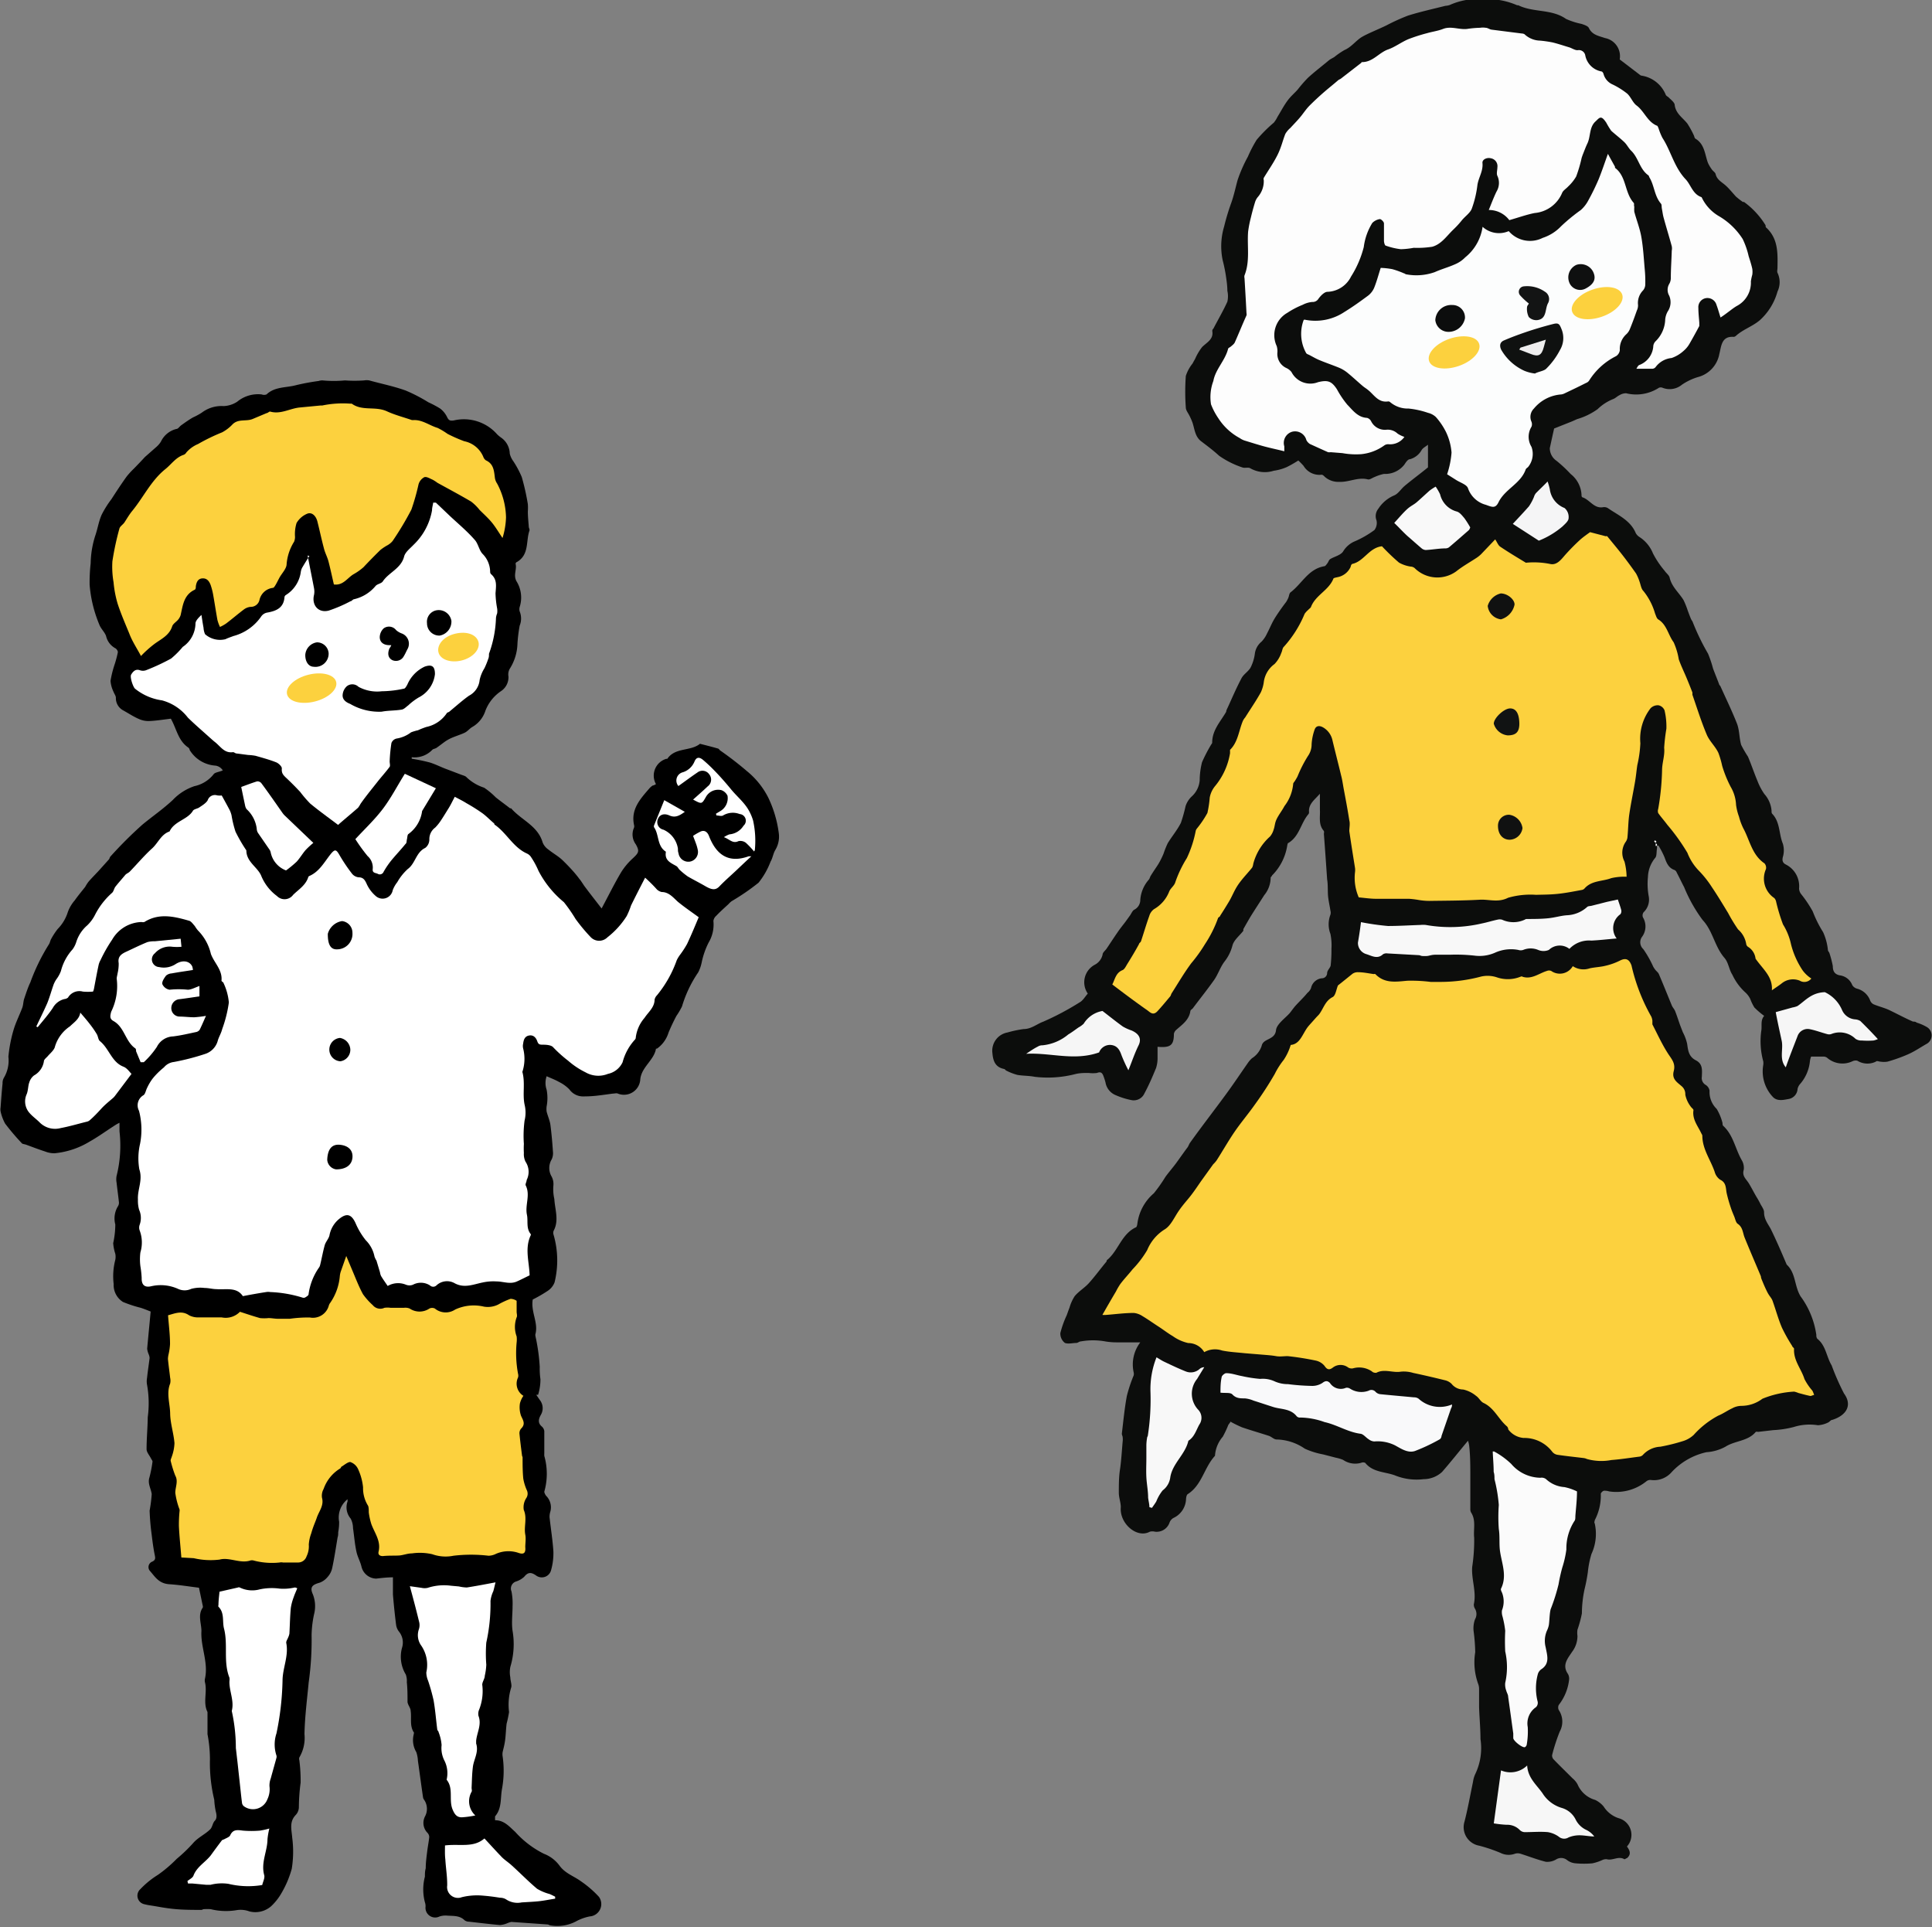 <svg xmlns="http://www.w3.org/2000/svg" viewBox="0 0 165.55 165.1"><rect x="0" y="0" width="165.55" height="165.1" fill="#808080" stroke="none"/><defs><style>.cls-1{fill:#0c0d0c;}.cls-2{fill:#fcd13e;}.cls-3{fill:#fdfdfd;}.cls-4{fill:#fcfdfd;}.cls-5{fill:#fbfbfb;}.cls-6{fill:#f9f9fa;}.cls-7{fill:#f8f8f8;}.cls-8{fill:#f7f7f7;}.cls-9{fill:#f6f6f6;}.cls-10{fill:#f9f9f9;}.cls-11{fill:#f5f5f6;}.cls-12{fill:#fff;}.cls-13{fill:#111313;}.cls-14{fill:#101111;}.cls-15{fill:#0f1110;}.cls-16{fill:#131414;}.cls-17{fill:#0c0d0d;}.cls-18{fill:#0f1010;}.cls-19{fill:#eee;}</style></defs><g id="レイヤー_2" data-name="レイヤー 2"><g id="レイヤー_1-2" data-name="レイヤー 1"><path class="cls-1" d="M139.41,158.19c.25.34.39.67,0,1-.06,0-.18.11-.22.09-.51-.3-1,.14-1.51,0a.78.78,0,0,0-.36.06,4.15,4.15,0,0,1-.86.29,7.9,7.9,0,0,1-1.46,0,1.35,1.35,0,0,1-.71-.27.81.81,0,0,0-.95-.06,1.48,1.48,0,0,1-.88.2c-.73-.18-1.44-.46-2.17-.69a.79.79,0,0,0-.48,0,1.55,1.55,0,0,1-1.23-.07,13.59,13.59,0,0,0-1.83-.62,1.61,1.61,0,0,1-1.26-2.06c.29-1.12.49-2.27.73-3.41a2.3,2.3,0,0,1,.19-.66,5.14,5.14,0,0,0,.45-3c0-.91-.09-1.83-.12-2.75,0-.51,0-1,0-1.54a1.23,1.23,0,0,0-.06-.39,5.43,5.43,0,0,1-.27-2.77,15.93,15.93,0,0,0-.14-1.81,2.25,2.25,0,0,1,.12-1,.9.9,0,0,0,0-.91.66.66,0,0,1-.1-.38c.24-1.08-.22-2.13-.14-3.2a15.08,15.08,0,0,0,.17-2.5c-.08-.71.17-1.47-.25-2.14a.54.54,0,0,1-.08-.28c0-.8,0-1.59,0-2.39,0-.15,0-.29,0-.44,0-.85,0-1.71-.09-2.56a2.24,2.24,0,0,0-.11-.5c-.76.91-1.47,1.81-2.22,2.67a2.33,2.33,0,0,1-1.58.62,4.94,4.94,0,0,1-2.5-.34c-.86-.3-1.86-.25-2.51-1.06a.45.45,0,0,0-.35,0,1.83,1.83,0,0,1-1.54-.25,3.28,3.28,0,0,0-.63-.19l-1.08-.28a6.68,6.68,0,0,1-1.57-.49,4.42,4.42,0,0,0-2.42-.79c-.22,0-.43-.23-.66-.31-.77-.25-1.54-.47-2.3-.73a10.16,10.16,0,0,1-1-.49c0,.08-.12.18-.18.29a8.61,8.61,0,0,1-.47,1,2.78,2.78,0,0,0-.67,1.64.08.08,0,0,1,0,0c-.93,1-1.11,2.5-2.33,3.28-.1.06-.14.27-.15.42a1.86,1.86,0,0,1-1.09,1.63.75.75,0,0,0-.32.38,1.17,1.17,0,0,1-1.26.79.87.87,0,0,0-.43,0c-1.12.61-2.62-.72-2.49-2.1,0-.4-.17-.82-.17-1.23,0-.68,0-1.35.1-2s.16-1.61.23-2.41a1.3,1.3,0,0,0,0-.34c0-.11-.08-.22-.07-.33.13-1.08.23-2.16.43-3.23a12.68,12.68,0,0,1,.58-1.74.56.56,0,0,0,0-.28,3.12,3.12,0,0,1,.57-2.56c-.78,0-1.41,0-2,0a5.77,5.77,0,0,1-1-.08,5.93,5.93,0,0,0-2.1,0c-.13,0-.24.12-.36.13-.32,0-.72.11-1,0a1,1,0,0,1-.39-.85,8.51,8.51,0,0,1,.54-1.51c.08-.21.15-.43.24-.65a3.66,3.66,0,0,1,.45-1c.35-.42.85-.71,1.21-1.11.54-.6,1-1.24,1.52-1.86,0,0,0-.13.1-.17.92-.81,1.2-2.18,2.4-2.75.08,0,.13-.22.14-.33a4.11,4.11,0,0,1,1.41-2.59,13.09,13.09,0,0,0,1-1.42c.29-.39.61-.76.9-1.15s.65-.92,1-1.38c.08-.12.12-.27.21-.39,1-1.4,2.09-2.8,3.12-4.21.63-.86,1.22-1.75,1.83-2.62a2.23,2.23,0,0,1,.35-.4,2,2,0,0,0,.83-1.06s0,0,0,0c.13-.67,1.14-.47,1.23-1.35.06-.51.76-1,1.16-1.44.18-.22.34-.46.53-.67.34-.37.7-.71,1-1.08a1,1,0,0,0,.31-.41,1.06,1.06,0,0,1,.92-.84.45.45,0,0,0,.46-.44c0-.23.25-.44.3-.64a11.89,11.89,0,0,0,.07-1.46A4.76,4.76,0,0,0,114,80a2.29,2.29,0,0,1,0-1.63.63.63,0,0,0,0-.36c-.06-.41-.16-.82-.2-1.23s0-1-.08-1.44c-.09-1.31-.18-2.61-.28-3.92a.41.41,0,0,0,0-.23c-.49-.55-.3-1.21-.34-1.83,0-.42,0-.84,0-1.36-.45.52-1,.88-.93,1.59a.26.26,0,0,1-.07.18c-.64.76-.76,1.88-1.69,2.44-.08,0-.1.19-.12.3A4.62,4.62,0,0,1,109,75c0,.06-.13.14-.12.2a2.38,2.38,0,0,1-.55,1.49c-.37.58-.75,1.16-1.12,1.75-.23.38-.45.77-.67,1.16,0,0,0,.11,0,.14-.32.42-.8.78-.93,1.25a3.73,3.73,0,0,1-.67,1.37c-.36.46-.55,1.07-.88,1.56-.59.84-1.23,1.63-1.84,2.45-.07.09-.21.15-.22.25-.11.76-.69,1.15-1.2,1.6a.62.62,0,0,0-.21.35c0,1-.31,1.2-1.4,1.11,0,.34,0,.68,0,1a2.76,2.76,0,0,1-.13.82c-.3.73-.61,1.46-1,2.18a1,1,0,0,1-1.09.57,6.4,6.4,0,0,1-1.35-.42,1.43,1.43,0,0,1-.89-1.09,5.22,5.22,0,0,0-.18-.56c-.1-.27-.23-.39-.55-.26a2.75,2.75,0,0,1-.71,0c-.39,0-.78,0-1.16.1a9.48,9.48,0,0,1-3.47.23c-.5-.1-1-.08-1.47-.16a4.69,4.69,0,0,1-1-.39s-.09-.11-.15-.12c-.74-.15-.94-.66-1-1.34a1.59,1.59,0,0,1,1.3-1.79,9.56,9.56,0,0,1,1.37-.29c.67,0,1.14-.44,1.7-.64a23.38,23.38,0,0,0,3.09-1.64c.29-.15.48-.5.71-.76a1.7,1.7,0,0,1,.62-2.48,1.3,1.3,0,0,0,.65-.86c0-.18.23-.34.35-.52.31-.46.62-.94.94-1.4.2-.3.44-.59.66-.88l.39-.54c.13-.18.22-.44.4-.52a.94.94,0,0,0,.49-.84,2.94,2.94,0,0,1,.73-1.72c.08-.09.1-.24.17-.34.21-.35.45-.68.65-1a7.22,7.22,0,0,0,.44-.88,8,8,0,0,1,.36-.9c.36-.59.82-1.13,1.13-1.75a13.08,13.08,0,0,0,.4-1.43,2,2,0,0,1,.53-.83,2.08,2.08,0,0,0,.68-1.39A6.45,6.45,0,0,1,103,65.3a13.23,13.23,0,0,1,.8-1.54.28.28,0,0,0,.07-.13c0-1.09.71-1.8,1.2-2.65,0-.1.06-.22.11-.32.39-.85.76-1.72,1.2-2.55.18-.35.59-.58.78-.92a3.68,3.68,0,0,0,.37-1.22,1.6,1.6,0,0,1,.57-1,2.53,2.53,0,0,0,.47-.7c.22-.41.39-.85.63-1.25s.66-1,1-1.44a2.28,2.28,0,0,0,.2-.38c.06-.15.07-.36.18-.45,1-.76,1.52-2,2.89-2.24.1,0,.19-.15.27-.25s.13-.29.24-.36c.36-.22.87-.32,1.1-.64a2.13,2.13,0,0,1,.93-.85,8.58,8.58,0,0,0,1.76-1,1,1,0,0,0,.18-.83,1,1,0,0,1,.16-1,3,3,0,0,1,1.36-1.14c.35-.15.58-.55.89-.81.63-.53,1.28-1,2-1.59V38.1c-.21.17-.43.27-.54.45a1.64,1.64,0,0,1-1,.79c-.19,0-.36.28-.48.46a2.07,2.07,0,0,1-1.75.8,3.85,3.85,0,0,0-.79.26c-.2.07-.42.25-.59.21-.84-.22-1.62.25-2.44.21a1.74,1.74,0,0,1-1.26-.44c-.07-.08-.19-.18-.27-.17a1.58,1.58,0,0,1-1.54-.76,6.27,6.27,0,0,0-.45-.46,9.75,9.75,0,0,1-1,.57,4.26,4.26,0,0,1-1.11.31,2.5,2.5,0,0,1-2-.21c-.16-.11-.47,0-.67-.07a7.71,7.71,0,0,1-2-1c-.49-.45-1-.83-1.54-1.24s-.56-1.05-.75-1.61a5.05,5.05,0,0,0-.26-.59c-.11-.23-.31-.46-.31-.7a18.7,18.7,0,0,1,0-2.7,3.31,3.31,0,0,1,.58-1.07c.07-.14.15-.27.22-.4a4.66,4.66,0,0,1,.59-1c.39-.4,1-.66.88-1.36,0-.07,0-.15.09-.22.4-.77.84-1.52,1.2-2.31a2.12,2.12,0,0,0,0-.94c0-.42-.06-.83-.12-1.24s-.16-.92-.28-1.37a5.85,5.85,0,0,1,.12-2.88,19.25,19.25,0,0,1,.6-2c.24-.66.38-1.35.56-2a12.45,12.45,0,0,1,.88-2,10.92,10.92,0,0,1,.75-1.44,12,12,0,0,1,1.47-1.47,2.41,2.41,0,0,0,.31-.49c.28-.45.52-.92.83-1.35s.61-.66.91-1a11.84,11.84,0,0,1,.87-1c.58-.53,1.2-1,1.81-1.51.14-.11.31-.18.46-.28a6.91,6.91,0,0,1,.86-.59c.61-.26,1-.83,1.51-1.13s1.41-.65,2.12-1a17.3,17.3,0,0,1,1.81-.82c1.05-.33,2.14-.57,3.21-.84a1.43,1.43,0,0,0,.37-.07,5.92,5.92,0,0,1,2.88-.5A6.39,6.39,0,0,1,130,.45h.1c1.29.64,2.85.3,4.09,1.17a6.18,6.18,0,0,0,1.34.43c.22.08.53.17.62.35.28.6.86.68,1.38.86a1.58,1.58,0,0,1,1.26,1.83l1.74,1.33a.25.25,0,0,0,.13.06,2.68,2.68,0,0,1,2.08,1.65c.05.1.2.16.28.25s.46.38.48.59c.08.76.69,1.11,1.09,1.62a8,8,0,0,1,.55,1c.05.1.06.25.14.29.79.47.8,1.34,1.07,2.07a3.16,3.16,0,0,0,.33.56c.1.15.3.26.33.41.11.46.48.65.8.92s.62.65.94,1a6.65,6.65,0,0,0,.59.46.38.38,0,0,0,.1,0,7,7,0,0,1,1.85,2c0,.08,0,.18.09.23,1,.95.95,2.18.93,3.41,0,.14-.05.32,0,.43a1.85,1.85,0,0,1,0,1.61,5.15,5.15,0,0,1-1.51,2.45c-.65.55-1.45.79-2.06,1.35a.33.33,0,0,1-.18.08c-1.06-.08-1.06.81-1.23,1.45a2.51,2.51,0,0,1-1.86,2,5,5,0,0,0-1.35.65,1.65,1.65,0,0,1-1.66.26.41.41,0,0,0-.31,0,3.57,3.57,0,0,1-2.81.47,1.09,1.09,0,0,0-.56.16c-.19.09-.34.25-.53.33a4.06,4.06,0,0,0-1.35.87,5.83,5.83,0,0,1-1.77.86c-.2.09-.39.18-.6.26l-1.36.54c-.13.58-.25,1.13-.37,1.68a1.31,1.31,0,0,0,.58,1.09,11.73,11.73,0,0,1,1.21,1.13,2.43,2.43,0,0,1,.93,1.81.21.21,0,0,0,.06.18c.64.19,1,1,1.8.85a.62.62,0,0,1,.38.07c.89.62,1.95,1.05,2.41,2.16a.92.92,0,0,0,.32.33,3,3,0,0,1,1.15,1.4,7.88,7.88,0,0,0,1,1.49c.14.21.38.37.43.59.18.79.8,1.28,1.19,1.92a7,7,0,0,1,.36.9c.08.21.16.43.25.65s.14.22.18.34A19.67,19.67,0,0,0,146.36,56a10.12,10.12,0,0,1,.43,1.28c.17.45.35.89.52,1.34,0,.06.08.11.11.17.48,1.07,1,2.13,1.43,3.23.21.57.18,1.22.35,1.8a9.88,9.88,0,0,0,.58,1c.29.68.52,1.38.81,2.07a5.16,5.16,0,0,0,.6,1.14,2.43,2.43,0,0,1,.61,1.41c0,.1,0,.23.06.28.69.72.56,1.72.91,2.56a2,2,0,0,1,0,1.14c-.08.32,0,.51.25.64a2.08,2.08,0,0,1,1.14,2.06.84.84,0,0,0,.17.47,10.28,10.28,0,0,1,1,1.49,10.2,10.2,0,0,0,.89,1.78,4.86,4.86,0,0,1,.41,1.52c0,.1.1.18.13.27a8.63,8.63,0,0,1,.29,1.11c0,.41.13.71.61.8a1.32,1.32,0,0,1,1.06.84.71.71,0,0,0,.45.31,1.64,1.64,0,0,1,1.08,1,.61.61,0,0,0,.3.33c.43.18.89.29,1.31.48.69.33,1.37.7,2.06,1,.1,0,.22,0,.32.09a3.94,3.94,0,0,1,.89.39.83.83,0,0,1-.08,1.45c-.52.3-1,.63-1.57.88a13.33,13.33,0,0,1-1.74.62,1.89,1.89,0,0,1-.62,0c-.13,0-.29-.1-.38,0a1.64,1.64,0,0,1-1.59-.08.63.63,0,0,0-.42.05,2,2,0,0,1-2.19-.32.57.57,0,0,0-.35-.08c-.31,0-.61,0-1,0a1.59,1.59,0,0,0-.1.39,3.48,3.48,0,0,1-.88,2,1,1,0,0,0-.18.38.92.92,0,0,1-.71.85c-.49.09-1.05.24-1.43-.19a3.19,3.19,0,0,1-.8-2.71,1.15,1.15,0,0,0,0-.32,6.5,6.5,0,0,1-.17-2.6c.08-.43-.09-.9.25-1.29a6.61,6.61,0,0,1-.84-.72,4,4,0,0,1-.35-.72,1.85,1.85,0,0,0-.46-.6,4.78,4.78,0,0,1-1.08-1.49c-.28-.43-.32-1-.65-1.41-.88-1-1-2.32-1.9-3.28A12.78,12.78,0,0,1,144.31,76c-.22-.41-.41-.83-.63-1.24a.4.4,0,0,0-.18-.22c-.53-.18-.7-.62-.87-1.1a7.44,7.44,0,0,0-.52-1l-.13,0a1.42,1.42,0,0,1,0,.29c-.05.27,0,.63-.17.79a2.71,2.71,0,0,0-.6,1.6,6,6,0,0,0,.07,1.69,1.49,1.49,0,0,1-.44,1.34.46.46,0,0,0-.06.44,1.5,1.5,0,0,1-.07,1.66.79.79,0,0,0,.1,1.06,9.11,9.11,0,0,1,.85,1.5,2.11,2.11,0,0,0,.18.27c.1.13.25.23.31.38.38.89.74,1.79,1.11,2.69.07.16.2.29.27.45.16.4.29.81.43,1.21l.24.62a4,4,0,0,1,.37,1c.08.57.13,1.09.75,1.41s.52.88.51,1.4a.67.67,0,0,0,.32.7.73.73,0,0,1,.34.5A2,2,0,0,0,147.1,95a4.53,4.53,0,0,1,.5,1.21c0,.09,0,.21.09.27.84.79,1,1.93,1.55,2.9a1.29,1.29,0,0,1,.18.83c-.15.5.14.74.37,1.07s.55,1,.82,1.42c.08.14.16.28.23.43s.34.5.32.74c0,.59.35,1,.57,1.41.49,1,.92,2,1.37,3.06,0,0,0,0,0,0,.79.72.65,1.84,1.19,2.72a7.3,7.3,0,0,1,1.35,3.31.47.47,0,0,0,.08.32c.74.58.78,1.54,1.23,2.28a20.84,20.84,0,0,0,1.06,2.41c.73,1,.22,1.87-1,2.26-.14,0-.24.18-.37.23a2.21,2.21,0,0,1-.87.23,4.51,4.51,0,0,0-2.06.15,8.59,8.59,0,0,1-1.77.27l-1.3.15a.3.3,0,0,0-.19,0c-.67.81-1.77.74-2.6,1.27a3.9,3.9,0,0,1-1.63.47,5.79,5.79,0,0,0-3,1.73,2,2,0,0,1-1.76.65.53.53,0,0,0-.38.11,4.1,4.1,0,0,1-3.19.87,1.39,1.39,0,0,0-.43-.06c-.12,0-.3.2-.29.27a4.53,4.53,0,0,1-.52,2.26c0,.09-.07.19,0,.27a4.09,4.09,0,0,1-.28,2.62,8,8,0,0,0-.31,1.56,14.35,14.35,0,0,1-.28,1.45,10,10,0,0,0-.23,2.08,10,10,0,0,1-.38,1.4,1.87,1.87,0,0,0,0,.53,2.24,2.24,0,0,1-.45,1.35c-.35.54-.89,1.11-.39,1.87a.8.8,0,0,1,.12.56,4.28,4.28,0,0,1-.88,2.13.49.49,0,0,0,0,.44,1.78,1.78,0,0,1,.08,1.85,15.77,15.77,0,0,0-.65,2,.47.47,0,0,0,.13.38c.53.55,1.08,1.08,1.62,1.62a1.76,1.76,0,0,1,.43.52,2.33,2.33,0,0,0,1.51,1.33,2.16,2.16,0,0,1,.72.56,2.43,2.43,0,0,0,1.27,1A1.48,1.48,0,0,1,139.41,158.19Z"/><path class="cls-2" d="M134.77,82.77a1.65,1.65,0,0,0,1.44.19c.44-.1.91-.11,1.35-.22a5.55,5.55,0,0,0,1.24-.44c.5-.26.8-.14,1,.41a16.06,16.06,0,0,0,1.7,4.39,1.24,1.24,0,0,1,.09.33c0,.11,0,.24,0,.33.43.83.82,1.69,1.32,2.47.31.49.69.85.51,1.53s.27.94.66,1.28a.88.88,0,0,1,.33.74,2.47,2.47,0,0,0,.45,1c.07.12.26.24.25.33-.12.8.4,1.38.68,2a.48.48,0,0,1,.08.18c0,1.16.71,2.07,1.06,3.11a1.2,1.2,0,0,0,.46.66c.53.25.48.69.56,1.13a12,12,0,0,0,.37,1.3c.08.25.18.48.28.72s.14.53.31.64c.44.3.42.78.59,1.19.45,1.11.93,2.21,1.39,3.31,0,.12.06.25.11.37.14.34.28.67.45,1s.33.45.43.7c.28.77.49,1.57.81,2.32a14.27,14.27,0,0,0,.88,1.57c0,.08.16.16.16.24-.06,1,.62,1.72.89,2.59a4.82,4.82,0,0,0,.68,1,2.39,2.39,0,0,1,.15.37c-.12,0-.24.1-.34.08-.35-.07-.69-.17-1-.25a2.29,2.29,0,0,0-.37-.12,8.38,8.38,0,0,0-2.72.61,3,3,0,0,1-1.8.61,1.67,1.67,0,0,0-.79.21c-.41.19-.78.46-1.2.63a7.67,7.67,0,0,0-2.1,1.65,2.37,2.37,0,0,1-.86.51,16,16,0,0,1-2,.5,2.16,2.16,0,0,0-1.5.71.5.5,0,0,1-.29.14c-.8.1-1.6.23-2.4.29a4.57,4.57,0,0,1-2.11-.09.9.9,0,0,0-.28-.08c-.75-.09-1.51-.17-2.25-.28a.72.72,0,0,1-.44-.27,3,3,0,0,0-2.45-1.17,1.84,1.84,0,0,1-1.31-.73c0-.09-.05-.21-.12-.27-.72-.61-1.08-1.57-2-2-.25-.12-.39-.44-.63-.6a2.63,2.63,0,0,0-1.11-.55,1.28,1.28,0,0,1-1-.49,1.2,1.2,0,0,0-.59-.31c-.89-.22-1.79-.43-2.69-.62a2.76,2.76,0,0,0-1.06-.11c-.7.12-1.42-.27-2.11.1-.08,0-.26,0-.37-.12a1.94,1.94,0,0,0-1.64-.26.61.61,0,0,1-.39-.07,1.08,1.08,0,0,0-1.32,0c-.28.21-.48.21-.71-.14a1.33,1.33,0,0,0-.76-.46,24,24,0,0,0-2.4-.38c-.33,0-.67.06-1,0s-.73-.09-1.1-.12l-1.58-.13c-.65-.07-1.3-.1-1.94-.23a1.87,1.87,0,0,0-1.53.14,1.59,1.59,0,0,0-1.37-.78,3.61,3.61,0,0,1-1.32-.59c-.43-.25-.82-.56-1.24-.83s-.91-.62-1.38-.9a1.65,1.65,0,0,0-.72-.26c-.8,0-1.59.11-2.39.17a2.94,2.94,0,0,1-.31,0c.41-.72.79-1.38,1.16-2A5.68,5.68,0,0,1,96,110c.33-.44.71-.83,1.05-1.26a8.79,8.79,0,0,0,1.25-1.64,3.78,3.78,0,0,1,1.52-1.79c.52-.33.79-1,1.19-1.58s.73-.91,1.08-1.37.58-.82.87-1.23l1-1.39a2.28,2.28,0,0,0,.29-.33c.52-.81,1-1.66,1.54-2.45s1.19-1.55,1.75-2.35a29.66,29.66,0,0,0,1.69-2.6A6.63,6.63,0,0,1,110,90.8a4.77,4.77,0,0,0,.6-1.28c.81-.07,1-.94,1.47-1.55.19-.23.4-.45.6-.68s.25-.26.36-.39c.38-.49.51-1.15,1.16-1.48.26-.13.32-.69.46-1,.4-.31.81-.65,1.25-1a.79.79,0,0,1,.48-.13c.45,0,.89.1,1.34.16a.2.2,0,0,1,.13,0c.79.82,1.75.66,2.74.57a13.34,13.34,0,0,1,2,.1c.29,0,.59,0,.88,0a13.46,13.46,0,0,0,3.45-.46,2.52,2.52,0,0,1,1.38.08,2.89,2.89,0,0,0,2-.07c.05,0,.1-.06.14,0,.8.27,1.42-.28,2.11-.49a.48.48,0,0,1,.37,0A1.28,1.28,0,0,0,134.77,82.77Z"/><path class="cls-2" d="M155.21,83.83a.76.76,0,0,1-1,.18,1.53,1.53,0,0,0-1.53.23c-.24.19-.51.36-.85.6.08-1.17-.74-1.77-1.4-2.71a1.36,1.36,0,0,0-.62-1,.36.36,0,0,1-.18-.26,2.1,2.1,0,0,0-.7-1.25,14.09,14.09,0,0,1-.85-1.4c-.45-.74-.9-1.49-1.38-2.2a8.89,8.89,0,0,0-1.17-1.47,4.58,4.58,0,0,1-.94-1.49,17.28,17.28,0,0,0-1.72-2.4c-.25-.34-.53-.65-.78-1a.54.54,0,0,1,0-.36,21.83,21.83,0,0,0,.33-3.3c0-.67.25-1.27.18-1.94a15.37,15.37,0,0,1,.19-1.63,6,6,0,0,0-.16-1.58.72.72,0,0,0-.52-.43.87.87,0,0,0-.67.25,4.27,4.27,0,0,0-.88,3,10.13,10.13,0,0,1-.26,1.87c-.07.46-.11.93-.19,1.4-.16.94-.36,1.88-.5,2.83-.09.62-.09,1.26-.15,1.89a.85.85,0,0,1-.14.44,1.62,1.62,0,0,0-.12,1.71,5.44,5.44,0,0,1,.18,1.3,4.91,4.91,0,0,0-1.31.12c-.76.29-1.67.19-2.28.87a.4.4,0,0,1-.24.14c-.7.13-1.4.27-2.1.34s-1.21.06-1.82.08h0a6.93,6.93,0,0,0-2.4.25c-.86.44-1.64.12-2.44.17-1.44.08-2.88.08-4.33.1a5.47,5.47,0,0,1-.9-.08,8,8,0,0,0-.82-.1c-.94,0-1.89,0-2.83,0-.48,0-1-.08-1.48-.12a4.16,4.16,0,0,1-.32-2.17,1.4,1.4,0,0,0,0-.35c-.16-1-.34-2.11-.49-3.16,0-.3.08-.62,0-.92-.14-.9-.31-1.8-.48-2.7-.07-.38-.12-.77-.22-1.14-.24-1-.5-2-.74-3a1.68,1.68,0,0,0-.8-1.12c-.31-.18-.61-.16-.73.18a4.49,4.49,0,0,0-.26,1.26,1.72,1.72,0,0,1-.31,1,10.94,10.94,0,0,0-.89,1.74c-.06.13-.14.25-.21.37s-.17.2-.17.29a3.64,3.64,0,0,1-.75,1.9c-.19.37-.46.7-.65,1.08s-.16.62-.27.92a1.63,1.63,0,0,1-.31.6A4.78,4.78,0,0,0,107.39,74a1,1,0,0,1-.09.32c-.39.49-.84.94-1.19,1.45s-.52,1-.79,1.45-.5.82-.76,1.22c0,.09-.17.14-.19.22a10.35,10.35,0,0,1-1.12,2.23,12.88,12.88,0,0,1-1.18,1.64c-.6.81-1.12,1.7-1.67,2.56-.05.08-.07.19-.12.26-.36.43-.72.87-1.1,1.28s-.64.08-.87-.08c-1-.7-2-1.45-3-2.21.22-.4.29-1,.88-1.23.18-.08.29-.34.41-.53.35-.56.69-1.13,1-1.7,0-.08.14-.15.17-.24.24-.72.45-1.45.71-2.17a1.11,1.11,0,0,1,.4-.58,3,3,0,0,0,1.31-1.52c.11-.27.42-.48.51-.76a10.06,10.06,0,0,1,1-2.1,9.79,9.79,0,0,0,.76-2.33.53.53,0,0,1,.11-.21,8.73,8.73,0,0,0,.89-1.32,9.11,9.11,0,0,0,.2-1.32,2.16,2.16,0,0,1,.47-1,5.91,5.91,0,0,0,1.27-2.8c0-.1,0-.23,0-.29.7-.69.75-1.67,1.11-2.5a1.38,1.38,0,0,1,.19-.28c.45-.72.93-1.41,1.34-2.15a3.12,3.12,0,0,0,.26-.93,2.27,2.27,0,0,1,.91-1.49,2.58,2.58,0,0,0,.58-.95c.09-.17.09-.41.22-.53a9.76,9.76,0,0,0,1.78-2.82,1.75,1.75,0,0,1,.32-.35c.07-.09.19-.15.23-.25.38-1,1.51-1.41,1.91-2.4,0-.08.22-.11.34-.14a1.54,1.54,0,0,0,1.15-.9c0-.09.08-.23.14-.24,1-.22,1.43-1.39,2.54-1.51a18,18,0,0,0,1.46,1.4,2.93,2.93,0,0,0,1,.34c.13,0,.29.07.37.16a2.76,2.76,0,0,0,3.53.25c.55-.44,1.17-.78,1.76-1.17a2.69,2.69,0,0,0,.37-.3l1.21-1.27c.17.24.25.51.44.63.71.48,1.45.92,2.19,1.37a0,0,0,0,0,0,0,7.05,7.05,0,0,1,2.1.11c.54.11.9-.35,1.24-.75a18.28,18.28,0,0,1,1.31-1.33c.28-.25.59-.46.85-.65l1.34.35a.25.25,0,0,1,.13,0c.43.53.87,1.05,1.29,1.59s.8,1.06,1.18,1.6a4,4,0,0,1,.3.7c.1.27.14.62.33.8a5.49,5.49,0,0,1,1,1.93c.08.18.13.42.28.51.73.45.84,1.32,1.31,1.95a5.8,5.8,0,0,1,.44,1.46c.19.55.45,1.07.67,1.6s.34.83.5,1.25c0,.06,0,.13,0,.19.4,1.15.76,2.31,1.23,3.42.24.57.74,1,1,1.57a7.77,7.77,0,0,1,.32,1.1,10.13,10.13,0,0,0,.73,1.8,3.32,3.32,0,0,1,.46,1.55,4.77,4.77,0,0,0,.25,1,5.18,5.18,0,0,0,.37,1c.55,1,.74,2.28,1.81,3a.55.55,0,0,1,.13.5,2,2,0,0,0,.72,2.48.67.67,0,0,1,.16.34,15.59,15.59,0,0,0,.58,1.91,5.34,5.34,0,0,1,.69,1.71,7.19,7.19,0,0,0,1,2.24A2.81,2.81,0,0,0,155.21,83.83Z"/><path class="cls-3" d="M147.43,27.2c-.13-.41-.22-.74-.34-1.06a.81.81,0,0,0-.9-.6.78.78,0,0,0-.66.84c0,.42.05.84.08,1.26,0,.1,0,.22,0,.29-.27.51-.54,1-.84,1.52a2.31,2.31,0,0,1-.53.63,2.93,2.93,0,0,1-1,.59,1.94,1.94,0,0,0-1.36.76.38.38,0,0,1-.27.16c-.43,0-.87,0-1.39,0,.07-.11.14-.28.25-.32a1.85,1.85,0,0,0,1.2-1.65.69.69,0,0,1,.19-.38,2.72,2.72,0,0,0,.83-1.88,1.7,1.7,0,0,1,.21-.67,1.41,1.41,0,0,0,.13-1.36,1,1,0,0,1,0-1,1,1,0,0,0,.14-.52c0-.78.06-1.56.08-2.33a1,1,0,0,0,0-.39c-.22-.81-.47-1.61-.69-2.42-.07-.24-.1-.5-.15-.76s0-.36-.09-.47c-.57-.66-.55-1.55-1-2.27a.45.45,0,0,0-.06-.14c-.76-.52-.85-1.5-1.48-2.11-.22-.21-.36-.51-.57-.72-.37-.36-.79-.67-1.15-1a6.66,6.66,0,0,1-.42-.69c-.12-.17-.27-.4-.44-.43s-.33.19-.48.32c-.55.5-.41,1.26-.69,1.87-.14.29-.25.59-.37.89-.05.12-.09.24-.13.36a11.83,11.83,0,0,1-.47,1.6,3.73,3.73,0,0,1-.69.86c-.17.19-.44.34-.52.56a2.82,2.82,0,0,1-2.35,1.71c-.71.14-1.39.39-2.17.61a2.18,2.18,0,0,0-1.76-.87c.22-.54.42-1.07.66-1.57a1.43,1.43,0,0,0,.08-1.35c-.1-.21,0-.5,0-.75a.68.68,0,0,0-.56-.76c-.34-.09-.75.1-.72.4.07.69-.33,1.24-.43,1.87a9,9,0,0,1-.49,2.06c-.15.37-.57.64-.86,1s-.49.56-.76.82c-.55.54-1,1.22-1.77,1.43a8.29,8.29,0,0,1-1.58.09,7,7,0,0,1-1.1.12,5.8,5.8,0,0,1-1.28-.3c-.1,0-.17-.28-.17-.43,0-.49,0-1,0-1.48,0-.14-.25-.38-.36-.37a1.16,1.16,0,0,0-.64.33,5.14,5.14,0,0,0-.73,2.06,8.7,8.7,0,0,1-1.09,2.53A2.34,2.34,0,0,1,113.75,25c-.26,0-.58.33-.77.59a.58.58,0,0,1-.54.28,2.16,2.16,0,0,0-.81.24,7.2,7.2,0,0,0-1.32.69,2.2,2.2,0,0,0-.91,2.85,1.54,1.54,0,0,1,.06.52,1.33,1.33,0,0,0,.77,1.36,1.18,1.18,0,0,1,.44.35,1.81,1.81,0,0,0,2.27.86c.84-.2,1.16-.09,1.62.61a8,8,0,0,0,.89,1.32c.47.48.9,1.09,1.69,1.13a.56.56,0,0,1,.34.27,1.32,1.32,0,0,0,1.28.75,1.23,1.23,0,0,1,1,.33,2.6,2.6,0,0,0,.58.28,1.49,1.49,0,0,1-1.33.63.57.57,0,0,0-.38.09,4.06,4.06,0,0,1-2,.76,6.45,6.45,0,0,1-1.6-.09l-1-.08a.88.88,0,0,1-.23,0c-.52-.23-1-.45-1.55-.7a.85.85,0,0,1-.31-.34,1,1,0,0,0-1.23-.71,1,1,0,0,0-.66,1.25l0,.42c-.6-.15-1.13-.26-1.66-.4s-1.19-.35-1.78-.53a1.72,1.72,0,0,1-.38-.2,5,5,0,0,1-1.84-1.71,5.72,5.72,0,0,1-.62-1.18,3.92,3.92,0,0,1,.2-2c.18-1,1-1.74,1.26-2.74,0-.09.16-.14.25-.22s.27-.21.33-.35c.34-.76.65-1.54,1-2.31a.41.41,0,0,0,0-.19c-.05-1-.11-2-.17-3a.49.49,0,0,1,0-.24c.49-1.22.21-2.5.31-3.75a9.46,9.46,0,0,1,.23-1.18c.11-.46.23-.91.37-1.36a1.24,1.24,0,0,1,.23-.42,2.06,2.06,0,0,0,.51-1.44.33.33,0,0,1,0-.2c.39-.65.83-1.27,1.17-1.95s.44-1.22.68-1.82a2,2,0,0,1,.43-.51c.35-.38.71-.74,1-1.12s.4-.54.63-.78c.41-.41.84-.81,1.28-1.19s.79-.65,1.19-1c.08-.06.18-.09.25-.15l1.73-1.34s0-.06.07-.06c.93,0,1.44-.82,2.24-1.09.59-.21,1.12-.62,1.71-.87a14.57,14.57,0,0,1,1.62-.52c.45-.13.93-.19,1.36-.36.69-.27,1.38.08,2.06,0a8.47,8.47,0,0,1,1.12-.1,1.48,1.48,0,0,1,.47,0c.18,0,.34.14.51.16l2.59.33a.52.52,0,0,1,.23.06,2,2,0,0,0,1.33.55,10,10,0,0,1,1.1.16c.48.12.95.28,1.42.42.24.08.49.26.72.24a.55.55,0,0,1,.64.45,1.73,1.73,0,0,0,1.38,1.37c.08,0,.17.14.19.24a1.37,1.37,0,0,0,.78.88,6.71,6.71,0,0,1,1.23.77c.31.27.46.73.78,1,.69.49.94,1.4,1.76,1.75.08,0,.12.15.16.24a5.28,5.28,0,0,0,.33.81c.74,1.14,1,2.51,2,3.56.45.49.6,1.27,1.35,1.52,0,0,.05.08.07.13a3.68,3.68,0,0,0,1.46,1.52,6,6,0,0,1,2,1.94,6.89,6.89,0,0,1,.51,1.47c.11.35.23.71.31,1.08a1.76,1.76,0,0,1,0,.51,4.15,4.15,0,0,0-.12.57,2.25,2.25,0,0,1-1.22,2.11C148.42,26.45,148,26.83,147.43,27.2Z"/><path class="cls-4" d="M124,40.63a7.49,7.49,0,0,0,.38-1.86,5,5,0,0,0-.47-1.75,5.85,5.85,0,0,0-.87-1.29,1.46,1.46,0,0,0-.67-.36A7.44,7.44,0,0,0,120.7,35a2.33,2.33,0,0,1-1.57-.54.24.24,0,0,0-.18-.07c-.87.13-1.22-.6-1.75-1-.13-.11-.29-.2-.43-.32-.45-.38-.88-.79-1.34-1.16a2.89,2.89,0,0,0-.72-.42c-.54-.22-1.1-.41-1.63-.63-.3-.12-.58-.29-.87-.44-.09-.05-.22-.08-.28-.16a3.37,3.37,0,0,1-.24-2.79s0-.05.08-.09a4.49,4.49,0,0,0,3.47-.68c.69-.42,1.35-.9,2-1.38a1.69,1.69,0,0,0,.52-.69c.22-.55.37-1.13.55-1.68a6.55,6.55,0,0,1,1,.11,7.52,7.52,0,0,1,1,.36c.06,0,.12.08.18.08a4.68,4.68,0,0,0,2.46-.19c.55-.25,1.15-.41,1.71-.66a2.66,2.66,0,0,0,.9-.61,4.09,4.09,0,0,0,1.48-2.61,2.09,2.09,0,0,0,2.24.37,2.41,2.41,0,0,0,2.91.58,3.82,3.82,0,0,0,1.58-1A15.34,15.34,0,0,1,135.45,18a2.92,2.92,0,0,0,.65-.83,20,20,0,0,0,.88-1.8c.29-.71.53-1.45.8-2.19.18.34.4.73.61,1.11a.25.25,0,0,0,0,.09c1,.75.8,2.11,1.6,3,.06.07,0,.22.05.33a3.11,3.11,0,0,0,0,.43c.19.71.47,1.41.6,2.14.16.9.21,1.82.29,2.74a10.77,10.77,0,0,1,.05,1.39.82.82,0,0,1-.19.47,1.53,1.53,0,0,0-.43,1.25,1,1,0,0,1-.1.47c-.19.54-.39,1.09-.61,1.62a1.22,1.22,0,0,1-.31.43A1.69,1.69,0,0,0,138.8,30a.71.71,0,0,1-.32.51,5.76,5.76,0,0,0-2.32,2.11.55.55,0,0,1-.26.19c-.61.31-1.22.6-1.83.89a1,1,0,0,1-.27.09A3.34,3.34,0,0,0,131.44,35a1,1,0,0,0-.21,1.13.59.59,0,0,1,0,.43,1.64,1.64,0,0,0,0,1.72,1.77,1.77,0,0,1-.3,1.74c-.07.06-.17.12-.2.21-.43,1.21-1.76,1.66-2.32,2.79-.26.54-.52.44-1.08.23a2.22,2.22,0,0,1-1.54-1.42c-.1-.31-.63-.47-1-.7Z"/><path class="cls-5" d="M135.13,127.77c0,.74-.09,1.43-.14,2.12,0,.12,0,.28-.05.37a4.33,4.33,0,0,0-.72,2.48,8.65,8.65,0,0,1-.35,1.55,14.54,14.54,0,0,0-.32,1.44,16.19,16.19,0,0,1-.68,2.14c-.1.43-.09.9-.15,1.34a2,2,0,0,1-.17.5,2.19,2.19,0,0,0-.1,1.43c.11.63.39,1.36-.37,1.86a.78.78,0,0,0-.32.48,4.59,4.59,0,0,0,0,2.3.52.52,0,0,1-.14.47,1.69,1.69,0,0,0-.71,1.71,6.57,6.57,0,0,1-.08,1.46.33.33,0,0,1-.16.26c-.21.08-1-.54-1-.78s0-.26,0-.39c-.14-1-.29-2.11-.44-3.16,0-.17-.12-.34-.16-.51a1.45,1.45,0,0,1-.09-.67,6.1,6.1,0,0,0,0-2.69,17.42,17.42,0,0,1,0-1.77,8.46,8.46,0,0,0-.23-1.22,1.24,1.24,0,0,1-.05-.53,2.07,2.07,0,0,0,0-1.53c-.05-.1-.12-.25-.08-.33.54-1.1.06-2.16-.09-3.24-.08-.62,0-1.26-.1-1.87a14.14,14.14,0,0,1,0-2.06,13.08,13.08,0,0,0-.37-2.21c0-.21,0-.42-.07-.63,0-.59-.06-1.18-.08-1.74l.12,0a6.69,6.69,0,0,1,1.47,1.07,3.34,3.34,0,0,0,2.49,1.18.64.64,0,0,1,.48.11,2.56,2.56,0,0,0,1.58.69A4.41,4.41,0,0,1,135.13,127.77Z"/><path class="cls-6" d="M104.58,119.31c0-.39,0-.86.1-1.32,0-.14.28-.36.4-.35.45,0,.89.17,1.34.25a11.51,11.51,0,0,0,1.56.24,2.43,2.43,0,0,1,1.26.22,2.78,2.78,0,0,0,1.13.23,18.83,18.83,0,0,0,2,.15,1.6,1.6,0,0,0,.94-.25c.28-.22.46-.19.65,0a1.11,1.11,0,0,0,1.38.41.51.51,0,0,1,.35.08,1.79,1.79,0,0,0,1.59.17.47.47,0,0,1,.6.11.66.66,0,0,0,.39.19c1,.1,1.93.18,2.89.27a.65.65,0,0,1,.4.12,2.7,2.7,0,0,0,2.86.49c0,.08,0,.21-.08.33l-.82,2.37c0,.11-.08.25-.16.29a15.49,15.49,0,0,1-2.12,1c-.63.2-1.2-.22-1.73-.5a3.35,3.35,0,0,0-1.75-.32.86.86,0,0,1-.47-.18c-.25-.15-.46-.45-.71-.48-1.09-.14-2-.76-3.08-1a6.39,6.39,0,0,0-2.08-.39.36.36,0,0,1-.31-.11c-.53-.67-1.34-.58-2-.79s-1.13-.37-1.7-.55a2.45,2.45,0,0,0-.74-.19c-.41,0-.76,0-1.08-.35C105.4,119.28,105,119.36,104.58,119.31Z"/><path class="cls-7" d="M116.62,79a21.76,21.76,0,0,0,2.31.33c.93,0,1.87-.06,2.8-.09a2.12,2.12,0,0,1,.44,0,12,12,0,0,0,4.82-.13c.45-.09.88-.23,1.32-.32a.77.77,0,0,1,.4,0,2.31,2.31,0,0,0,1.94,0,.42.42,0,0,1,.14-.06c.62,0,1.24,0,1.85-.06s1.08-.22,1.63-.26A2.74,2.74,0,0,0,136,77.7c.08-.08.24-.07.37-.1l1.34-.34.92-.2c.1.3.21.59.29.9a.44.44,0,0,1-.07.36,1.46,1.46,0,0,0-.32,2.08c-.76.06-1.47.15-2.18.18a2.31,2.31,0,0,0-1.87.71,1.35,1.35,0,0,0-1.76.09,1.17,1.17,0,0,1-.92,0,1.67,1.67,0,0,0-1.28,0,.67.67,0,0,1-.42,0,3.33,3.33,0,0,0-2,.24,3.28,3.28,0,0,1-1.74.25,14.42,14.42,0,0,0-2.08-.08c-.41,0-.81,0-1.22,0s-.51.08-.77.11a2.91,2.91,0,0,1-.42,0c-.09,0-.18-.06-.28-.07l-2.7-.15a.58.58,0,0,0-.38.07c-.47.44-.94.15-1.4,0a1,1,0,0,1-.75-1C116.46,80.18,116.55,79.58,116.62,79Z"/><path class="cls-7" d="M99.1,116.28c.26.15.46.29.68.39.61.29,1.22.58,1.85.83a1.13,1.13,0,0,0,1.15-.21.61.61,0,0,1,.41-.16c-.2.33-.4.65-.61,1a2,2,0,0,0,.09,2.64,1,1,0,0,1,.1,1.27c-.28.5-.42,1.06-.94,1.39-.26,1.17-1.36,1.93-1.55,3.13a1.65,1.65,0,0,1-.65,1.12,3.65,3.65,0,0,0-.55.95c-.11.19-.25.37-.37.55l-.22-.06c0-.27-.08-.54-.11-.82,0-.58-.12-1.16-.15-1.74s0-1.1,0-1.65c0-.37,0-.74,0-1.11a4.2,4.2,0,0,1,.06-.61c0-.08.07-.15.07-.23a20.14,20.14,0,0,0,.22-3.78A7.39,7.39,0,0,1,99.1,116.28Z"/><path class="cls-8" d="M128,156.21c.21-1.54.41-3,.62-4.54a2.05,2.05,0,0,0,2.24-.42c.06,1.06.8,1.65,1.31,2.37a2.93,2.93,0,0,0,1.67,1.27,1.92,1.92,0,0,1,1.18,1,1.92,1.92,0,0,0,.93.89,1.85,1.85,0,0,1,.66.55c-.42,0-.85-.1-1.27-.1a2.44,2.44,0,0,0-.93.18.71.71,0,0,1-.84-.06,2.23,2.23,0,0,0-.93-.39c-.64-.06-1.3,0-2,0a.63.63,0,0,1-.4-.17,1.49,1.49,0,0,0-1.14-.46A9.88,9.88,0,0,1,128,156.21Z"/><path class="cls-9" d="M152.16,86.71l1.44-.4a1.86,1.86,0,0,0,.42-.12c.67-.45,1.18-1.15,2.35-1.19a3,3,0,0,1,1.46,1.5,1.33,1.33,0,0,0,1.13.83,1,1,0,0,1,.45.14c.5.49,1,1,1.5,1.55a2,2,0,0,1-.37.12,6.68,6.68,0,0,1-1,0A.89.89,0,0,1,159,89a1.94,1.94,0,0,0-2.09-.41.6.6,0,0,1-.35,0c-.52-.14-1-.33-1.54-.43a.92.92,0,0,0-1,.63c-.34.88-.69,1.76-1,2.65-.59-.71-.19-1.53-.35-2.28S152.32,87.58,152.16,86.71Z"/><path class="cls-10" d="M119.47,44.8c.42-.46.72-.82,1.06-1.14s.59-.4.86-.63.74-.67,1.11-1a4.72,4.72,0,0,1,.52-.34,4.47,4.47,0,0,1,.38.66,2,2,0,0,0,1.42,1.47c.25.06.47.35.66.57a8.46,8.46,0,0,1,.5.79.67.67,0,0,1-.11.23c-.57.5-1.14,1-1.71,1.48a.52.52,0,0,1-.28.09c-.56,0-1.13.11-1.7.14a.6.6,0,0,1-.36-.14c-.39-.33-.78-.68-1.15-1S119.84,45.15,119.47,44.8Z"/><path class="cls-9" d="M94.47,86.61c.55.42,1.13.89,1.74,1.33a3.91,3.91,0,0,0,.75.34c.48.21.94.59.6,1.28s-.56,1.37-.87,2.13a13.1,13.1,0,0,1-.59-1.29c-.16-.47-.38-.83-.92-.88a1,1,0,0,0-1,.64c-2.13.76-4.17,0-6.25.12.35-.23.64-.44,1-.62a.74.74,0,0,1,.41-.11,4.06,4.06,0,0,0,2.2-.93c.31-.18.59-.4.88-.6a2.07,2.07,0,0,0,.44-.32A2.36,2.36,0,0,1,94.47,86.61Z"/><path class="cls-11" d="M131.86,46.32l-2.23-1.44c.45-.48.94-1,1.38-1.5a4.38,4.38,0,0,0,.43-.8.94.94,0,0,1,.17-.33c.34-.35.71-.69,1-1a4.93,4.93,0,0,1,.19.66,2,2,0,0,0,1.26,1.61,1,1,0,0,1,.35.87c0,.25-.31.5-.52.71A7.27,7.27,0,0,1,131.86,46.32Z"/><path class="cls-12" d="M141.94,72.11l-.08.09s-.09-.07-.11-.11.05-.07.08-.1Z"/><path class="cls-12" d="M141.89,72.23c.05.07.1.1.1.13s0,.08-.06.11-.05,0-.06-.07A.66.66,0,0,1,141.89,72.23Z"/><path class="cls-13" d="M130.19,62c0,.7-.28,1-1,1A1.39,1.39,0,0,1,128,62c0-.49.88-1.31,1.4-1.31S130.18,61.15,130.19,62Z"/><path class="cls-14" d="M129.78,51.79a1.65,1.65,0,0,1-1.17,1.27,1.3,1.3,0,0,1-1.13-1.15,1.52,1.52,0,0,1,1.12-1.07C129.16,50.84,129.78,51.34,129.78,51.79Z"/><path class="cls-14" d="M129.33,69.8a1.34,1.34,0,0,1,1.13,1.14,1.14,1.14,0,0,1-1.1,1c-.58,0-1-.45-1-1.18A.93.93,0,0,1,129.33,69.8Z"/><path class="cls-15" d="M131.53,32a3.44,3.44,0,0,1-.9-.23,4.36,4.36,0,0,1-2-1.82c-.15-.33-.11-.63.23-.78.62-.27,1.25-.5,1.89-.72s1.57-.5,2.37-.7c.48-.12.53.07.71.51a2,2,0,0,1-.16,1.73,6.31,6.31,0,0,1-1.2,1.62C132.24,31.8,131.81,31.84,131.53,32Z"/><path class="cls-16" d="M131,26a5.87,5.87,0,0,1-.72-.67.47.47,0,0,1,.31-.8,2.65,2.65,0,0,1,1.79.46.73.73,0,0,1,.26,1c-.26.5-.09,1.31-.88,1.43a.9.9,0,0,1-.76-.26,1.55,1.55,0,0,1-.15-.85C130.86,26.17,131,26.06,131,26Z"/><path class="cls-17" d="M125.53,27.27a1.43,1.43,0,0,1-1.44,1.16,1.13,1.13,0,0,1-1.1-1,1.36,1.36,0,0,1,1.44-1.3A1.07,1.07,0,0,1,125.53,27.27Z"/><path class="cls-18" d="M135.87,24.72a1,1,0,0,1-1.33-.37,1.18,1.18,0,0,1,.54-1.66,1.19,1.19,0,0,1,1.41.55C136.81,23.86,136.61,24.33,135.87,24.72Z"/><path class="cls-19" d="M130.29,29.78l2.17-.68-.18.66c-.18.68-.46.83-1.1.57l-1-.38Z"/><path class="cls-2" d="M126.74,29.44c.23.64-.55,1.5-1.73,1.91s-2.33.23-2.55-.41.55-1.5,1.73-1.91S126.52,28.8,126.74,29.44Z"/><path class="cls-2" d="M139,25.22c.23.65-.55,1.5-1.73,1.91s-2.32.23-2.55-.41.55-1.5,1.74-1.91S138.76,24.58,139,25.22Z"/><path d="M19.09,66a.87.87,0,0,0-.64-.41,2.8,2.8,0,0,1-2.2-1.34c0-.07-.06-.17-.12-.21-.87-.59-1-1.61-1.49-2.47-.59.07-1.2.17-1.81.2a2,2,0,0,1-.94-.18c-.46-.2-.88-.48-1.33-.73a1.18,1.18,0,0,1-.63-1.08c0-.17-.14-.34-.2-.51a2.61,2.61,0,0,1-.26-.94,9.19,9.19,0,0,1,.37-1.46,9.37,9.37,0,0,0,.26-1c0-.1-.1-.27-.21-.33a1.59,1.59,0,0,1-.8-1.05c-.11-.32-.41-.59-.55-.91A11.31,11.31,0,0,1,8,52a11.09,11.09,0,0,1-.32-1.9,14.26,14.26,0,0,1,.09-1.84,8.14,8.14,0,0,1,.4-2.39c.2-.58.29-1.21.54-1.77a8.57,8.57,0,0,1,.84-1.34c.42-.65.84-1.29,1.29-1.92a6.77,6.77,0,0,1,.63-.69c.31-.32.63-.65.95-1l1-.88a1.92,1.92,0,0,0,.37-.44,2,2,0,0,1,1.32-1.08c.15,0,.27-.21.41-.31.32-.23.64-.46,1-.67a6.12,6.12,0,0,0,.76-.41,2.8,2.8,0,0,1,1.88-.57,2.3,2.3,0,0,0,1.16-.37,2.8,2.8,0,0,1,2.1-.63.59.59,0,0,0,.42,0c.71-.68,1.68-.56,2.52-.79a18.87,18.87,0,0,1,1.94-.36,1,1,0,0,1,.34-.05,10.26,10.26,0,0,0,1.92,0,11.28,11.28,0,0,0,1.64,0,1.32,1.32,0,0,1,.44,0c1,.28,2.11.5,3.13.87a13.79,13.79,0,0,1,1.93,1,9.27,9.27,0,0,1,1,.53,2,2,0,0,1,.6.72c.14.29.24.36.58.31a3.79,3.79,0,0,1,3.72,1.19,2.85,2.85,0,0,0,.38.31,1.72,1.72,0,0,1,.7,1.34,1.81,1.81,0,0,0,.31.66,8.36,8.36,0,0,1,.72,1.35,20,20,0,0,1,.52,2.32,4.39,4.39,0,0,1,0,.63c0,.43.05.87.08,1.3,0,.11.09.24.06.33-.32.91,0,2.07-1.08,2.7-.05,0-.12.11-.11.15.13.5-.24,1,.11,1.55A2.64,2.64,0,0,1,44.53,52a.7.7,0,0,0,0,.38,1.61,1.61,0,0,1,0,1.22,13,13,0,0,0-.19,1.54,4.22,4.22,0,0,1-.67,2.17,1,1,0,0,0-.1.65,1.43,1.43,0,0,1-.64,1.25,3.56,3.56,0,0,0-1.34,1.69,2.47,2.47,0,0,1-1.12,1.38c-.22.13-.39.35-.61.47s-.74.29-1.1.44a3.6,3.6,0,0,0-.55.29c-.28.19-.53.4-.81.59-.1.07-.26.08-.35.16a2.09,2.09,0,0,1-1.77.64V65a15.56,15.56,0,0,1,1.54.32c.53.16,1,.42,1.57.62l1.13.43c.16.06.38.11.47.23a3.9,3.9,0,0,0,1.49.88,6.34,6.34,0,0,1,1,.83c.4.32.82.62,1.23.94,0,0,.07,0,.09,0,.86,1,2.29,1.49,2.7,2.93a1.34,1.34,0,0,0,.49.6c.39.32.86.57,1.23.93s1,1,1.42,1.58c.19.22.33.49.51.72.44.59.9,1.17,1.4,1.82.59-1.1,1.1-2.14,1.69-3.13a5.64,5.64,0,0,1,1-1.18c.5-.47.57-.6.24-1.19A1.41,1.41,0,0,1,54.29,71a.45.45,0,0,0,.05-.28c-.32-1.39.54-2.29,1.34-3.22a1.33,1.33,0,0,1,.26-.21c.09,0,.18-.07.27-.11a1.5,1.5,0,0,1,.88-2.17s.07,0,.09,0c.67-1,2-.63,2.8-1.29.5.13,1,.25,1.51.4.09,0,.15.12.23.18A28.84,28.84,0,0,1,64,66.06a7,7,0,0,1,1.84,2.29,10,10,0,0,1,.89,3,2.22,2.22,0,0,1-.29,1.46c-.19.31-.23.71-.41,1A6.6,6.6,0,0,1,65,75.62,19.13,19.13,0,0,1,62.7,77.2a1.73,1.73,0,0,0-.28.26c-.36.33-.72.65-1.05,1a.7.7,0,0,0-.24.44,3,3,0,0,1-.41,1.85,6.94,6.94,0,0,0-.6,1.73,3.19,3.19,0,0,1-.29.82,10.46,10.46,0,0,0-1.39,2.92,6.44,6.44,0,0,1-.49.83c-.24.46-.46.92-.66,1.4a2.62,2.62,0,0,1-1,1.39s-.08,0-.08,0c-.16,1-1.29,1.6-1.35,2.69a1.4,1.4,0,0,1-1.91,1.16c-.11-.06-.3,0-.44,0-.47.06-.92.13-1.39.18s-.8.06-1.2.06a1.43,1.43,0,0,1-1.13-.6,3.21,3.21,0,0,0-.89-.64c-.33-.19-.69-.32-1.06-.49a1.79,1.79,0,0,0,0,1.16,3.77,3.77,0,0,1,0,1.42,1.73,1.73,0,0,0,0,.45c.09.37.26.73.32,1.11.1.77.17,1.55.22,2.32a1.24,1.24,0,0,1-.11.67,1.43,1.43,0,0,0,0,1.47,1.37,1.37,0,0,1,.15.75,3.77,3.77,0,0,0,.08,1.17c.05.9.42,1.83-.06,2.72a.51.51,0,0,0,0,.36,7.88,7.88,0,0,1,.08,4.06,1.53,1.53,0,0,1-.62.75,12.21,12.21,0,0,1-1.25.72c-.18,1.08.51,2,.22,3,0,.16.07.37.1.56a16.69,16.69,0,0,1,.28,2.21,6.46,6.46,0,0,0,.06,1.07,4.51,4.51,0,0,1-.2,1.32l-.16,0,.3.44a1.13,1.13,0,0,1,.09,1.29c-.19.34-.28.69.1,1a.64.64,0,0,1,.2.38c0,.63,0,1.26,0,1.89a2.24,2.24,0,0,0,0,.24,5.58,5.58,0,0,1,0,3.06c0,.1.08.26.16.36a1.39,1.39,0,0,1,.34,1.41,1.51,1.51,0,0,0-.05.42c.11,1,.27,2,.33,2.95a5.38,5.38,0,0,1-.2,1.59.82.82,0,0,1-1.3.44c-.4-.27-.67-.29-1,.12a1.84,1.84,0,0,1-.71.41.63.63,0,0,0-.38.85,5.48,5.48,0,0,1,.09,1.28c0,.7-.1,1.4,0,2.09a6.74,6.74,0,0,1-.19,3.09,2.32,2.32,0,0,0,0,.91c0,.3.16.65.06.9a5,5,0,0,0-.17,2.06,9.91,9.91,0,0,1-.21,1c-.06.48-.07,1-.13,1.43s-.14.69-.21,1a1.15,1.15,0,0,0,0,.37,8.61,8.61,0,0,1-.06,2.82c-.14.8,0,1.64-.59,2.32,0,.06,0,.19,0,.33.77,0,1.2.52,1.73,1a8.23,8.23,0,0,0,2.45,1.87,3,3,0,0,1,1.33,1c.49.69,1.24.91,1.85,1.36a8.92,8.92,0,0,1,1.54,1.33,1.06,1.06,0,0,1-.79,1.68,4.14,4.14,0,0,0-1.2.44,3.45,3.45,0,0,1-2.16.33c-.08,0-.16-.07-.23-.08l-3.12-.22a2,2,0,0,0-.37.12,2,2,0,0,1-.61.15c-.89-.08-1.77-.19-2.66-.29a.63.63,0,0,1-.37-.12c-.43-.43-1-.36-1.51-.4a1.6,1.6,0,0,0-.65.08.83.83,0,0,1-1.19-.79,1,1,0,0,0-.05-.43,4.32,4.32,0,0,1,0-2.2c0-.24,0-.47.07-.71,0-.49.07-1,.13-1.48s.13-.79.17-1.19a.53.53,0,0,0-.15-.37,1.21,1.21,0,0,1-.22-1.39,1.37,1.37,0,0,0-.06-1.43.44.44,0,0,1-.1-.22c-.15-1-.29-2.09-.44-3.14a2.56,2.56,0,0,0-.14-.74,2,2,0,0,1-.22-1.51c0-.06.05-.15,0-.19-.36-.57-.17-1.21-.26-1.82,0-.26-.24-.5-.27-.77,0-.56,0-1.13-.06-1.7a1.58,1.58,0,0,0-.09-.66,2.92,2.92,0,0,1-.32-2.29,1.48,1.48,0,0,0-.27-1.39,1.2,1.2,0,0,1-.24-.58c-.11-.86-.2-1.73-.27-2.6,0-.46,0-.92,0-1.46-.53,0-1,.06-1.44.11a1.33,1.33,0,0,1-1.25-1c-.1-.45-.35-.87-.44-1.32-.14-.64-.19-1.31-.29-2a1.81,1.81,0,0,0-.2-.82,1.49,1.49,0,0,1-.27-1.47s0-.12,0-.19a2,2,0,0,0-.72,1.93,4.63,4.63,0,0,1-.08.9c0,.15,0,.29-.05.43-.15.89-.28,1.78-.47,2.66a1.65,1.65,0,0,1-.38.73,1.6,1.6,0,0,1-.69.5c-.66.18-.85.4-.58,1a2.76,2.76,0,0,1,.13,1.58,9.09,9.09,0,0,0-.24,1.92,26.07,26.07,0,0,1-.25,4.05c-.14,1.47-.33,2.94-.36,4.42a3.29,3.29,0,0,1-.44,2,.38.38,0,0,0,0,.24,13.82,13.82,0,0,1,.11,1.92,16.66,16.66,0,0,0-.15,2.12,1,1,0,0,1-.28.66c-.56.59-.34,1.26-.29,1.94A9.22,9.22,0,0,1,25,160.1,8.68,8.68,0,0,1,24,162.38a4.82,4.82,0,0,1-.77.93,2.06,2.06,0,0,1-1.86.44,2.14,2.14,0,0,0-1.14-.1,5.46,5.46,0,0,1-2.17-.09,4.16,4.16,0,0,0-.61,0c-.06,0-.12.06-.19.06-.79,0-1.58,0-2.37-.08s-1.28-.19-1.92-.29a5.4,5.4,0,0,1-.58-.11.75.75,0,0,1-.36-1.3,7.56,7.56,0,0,1,1.5-1.22,11.39,11.39,0,0,0,1.61-1.37,13.19,13.19,0,0,0,1.47-1.42c.4-.43,1-.71,1.4-1.11.19-.18.21-.55.4-.74s.16-.5.08-.79a6.12,6.12,0,0,1-.13-1,13.38,13.38,0,0,1-.37-3.47,11.43,11.43,0,0,0-.21-2.15c0-.58,0-1.17,0-1.75,0,0,0-.11,0-.15-.41-.82,0-1.71-.22-2.56a.7.7,0,0,1,0-.28c.32-1.4-.38-2.73-.3-4.1,0-.66-.33-1.36.11-2a.27.27,0,0,0,0-.18l-.32-1.53c-.76-.09-1.65-.24-2.55-.3s-1.22-.65-1.67-1.16a.5.5,0,0,1,.23-.78c.25-.13.26-.26.21-.51-.12-.58-.2-1.18-.27-1.77a20.59,20.59,0,0,1-.18-2.08A12.54,12.54,0,0,0,13,128c-.06-.47-.36-.89-.2-1.41a10.85,10.85,0,0,0,.27-1.38c0-.08-.1-.19-.14-.28-.13-.26-.37-.52-.37-.78,0-.91.09-1.82.1-2.73a9,9,0,0,0-.06-2.79,1.61,1.61,0,0,1,0-.58c.06-.57.15-1.14.22-1.71a1,1,0,0,0-.08-.32,1.75,1.75,0,0,1-.13-.47c.09-1,.19-2,.3-3.19-.18-.07-.51-.21-.85-.32a10.82,10.82,0,0,1-1.52-.5,1.71,1.71,0,0,1-.8-1.54,5.57,5.57,0,0,1,.14-2.07,1.34,1.34,0,0,0,0-.52,3.76,3.76,0,0,1-.18-.91,7.55,7.55,0,0,0,.18-1.6,2,2,0,0,1,.24-1.58.55.55,0,0,0,.07-.33c-.06-.56-.14-1.12-.2-1.67a1.61,1.61,0,0,1,0-.58,10.63,10.63,0,0,0,.25-3.81c0-.22,0-.45,0-.74a2.76,2.76,0,0,0-.35.19c-.74.47-1.46,1-2.21,1.42a7.06,7.06,0,0,1-3,1,2.11,2.11,0,0,1-.81-.15c-.56-.18-1.1-.39-1.65-.59C2,98,1.9,98,1.85,97.92A20.26,20.26,0,0,1,.44,96.26a3.86,3.86,0,0,1-.39-1.05,1,1,0,0,1,0-.34c.05-.69.1-1.37.17-2.06a.88.88,0,0,1,.11-.47,2.88,2.88,0,0,0,.39-1.81,12,12,0,0,1,.44-2.29c.19-.65.51-1.27.75-1.91.09-.24.08-.51.16-.76.16-.47.33-1,.53-1.41a17,17,0,0,1,1.58-3.24c.1-.14.12-.34.21-.49a6.08,6.08,0,0,1,.55-.84,3.57,3.57,0,0,0,.87-1.45,3.2,3.2,0,0,1,.59-1c.28-.4.6-.78.9-1.16a3.46,3.46,0,0,1,.29-.45c.27-.31.56-.6.84-.9l.9-1c.06-.07.07-.19.14-.26a35.28,35.28,0,0,1,2.74-2.73c.86-.71,1.78-1.34,2.6-2.11a4.54,4.54,0,0,1,1.85-1.18,2.86,2.86,0,0,0,1.63-1C18.4,66.16,18.79,66.14,19.09,66Z"/><path class="cls-12" d="M19,68.15c.27.49.48.87.68,1.25a2.18,2.18,0,0,1,.16.45,9.52,9.52,0,0,0,.34,1.4,13.74,13.74,0,0,0,.88,1.53s.05.06.05.08c0,1,1,1.44,1.29,2.21a4.06,4.06,0,0,0,1.33,1.69.91.91,0,0,0,1.39-.1c.47-.46,1.07-.82,1.29-1.5a.17.17,0,0,1,.09-.11c.86-.37,1.28-1.18,1.82-1.86.38-.47.49-.43.78.08a14.46,14.46,0,0,0,1.08,1.6.85.85,0,0,0,.55.29c.43,0,.56.27.72.63a3,3,0,0,0,.78,1,.88.88,0,0,0,1.42-.52,2.5,2.5,0,0,1,.39-.69,4.57,4.57,0,0,1,.9-1.13c.66-.48.7-1.43,1.5-1.81a.91.91,0,0,0,.35-.74,1.22,1.22,0,0,1,.5-1,3.87,3.87,0,0,0,.51-.64c.22-.33.43-.68.63-1s.31-.57.54-1c.31.17.67.34,1,.55a15.23,15.23,0,0,1,1.38.87c.35.26.65.58,1,.87,0,0,0,.1.08.13,1,.71,1.56,1.93,2.74,2.45a.83.83,0,0,1,.35.32,7.07,7.07,0,0,1,.62,1.15,8.62,8.62,0,0,0,2.18,2.69,13.41,13.41,0,0,1,1,1.44,15.14,15.14,0,0,0,1.31,1.57,1,1,0,0,0,1.42,0,7.14,7.14,0,0,0,1.65-1.82,6.53,6.53,0,0,0,.37-.9c.39-.8.8-1.59,1.21-2.39.35.32.69.65,1,1a.88.88,0,0,0,.42.23c.62,0,1,.49,1.39.84.6.49,1.24.92,1.78,1.32-.34.81-.65,1.56-1,2.3a8.25,8.25,0,0,1-.57.88,2.94,2.94,0,0,0-.31.5,9.9,9.9,0,0,1-1.69,3,.8.8,0,0,0-.21.38c0,.66-.54,1.07-.86,1.56a3.15,3.15,0,0,0-.75,1.67.28.28,0,0,1-.06.18A4.58,4.58,0,0,0,53.35,91a1.79,1.79,0,0,1-1.26,1,2.19,2.19,0,0,1-1.91-.13,6.81,6.81,0,0,1-1.5-1,11.27,11.27,0,0,1-1.27-1.14c-.15-.19-.56-.23-.85-.23s-.42,0-.52-.29-.31-.56-.69-.5-.48.36-.52.69a.9.9,0,0,0,0,.43,3.57,3.57,0,0,1-.07,2,.43.43,0,0,1,0,0c.26.93,0,1.89.19,2.8a2.88,2.88,0,0,1,0,1.37,9.86,9.86,0,0,0-.06,2,6.66,6.66,0,0,0,0,.77,1.48,1.48,0,0,0,.14.75,1.56,1.56,0,0,1,.1,1.57c0,.15-.14.36-.08.47.41.82-.07,1.66.1,2.5.12.55-.09,1.16.33,1.67a.14.14,0,0,1,0,.09c-.53,1.12-.14,2.25-.1,3.38,0,0,0,0,0,.06-.36.17-.72.36-1.08.52-.59.27-1.17,0-1.76,0a4.28,4.28,0,0,0-1.18.09c-.8.16-1.57.52-2.41.06a1.32,1.32,0,0,0-1.55.19.4.4,0,0,1-.56,0,1.44,1.44,0,0,0-1.45-.06.81.81,0,0,1-.61,0,1.77,1.77,0,0,0-1.56.11c-.2-.3-.4-.57-.57-.86a1.11,1.11,0,0,1-.09-.31l-.3-1a1.62,1.62,0,0,1-.17-.35,2.7,2.7,0,0,0-.74-1.39,6.19,6.19,0,0,1-.89-1.49c-.37-.79-.79-.86-1.45-.3a2.36,2.36,0,0,0-.78,1.37c-.07.29-.31.53-.4.82-.16.57-.26,1.15-.4,1.72a.64.64,0,0,1-.13.26,5.21,5.21,0,0,0-.86,2.24c0,.11-.19.21-.3.28a.34.34,0,0,1-.24,0,10.71,10.71,0,0,0-2.75-.47,1,1,0,0,0-.34,0c-.66.1-1.31.22-2,.35-.54-.81-1.45-.53-2.28-.6-.32,0-.64-.1-1-.1a2.92,2.92,0,0,0-1.15.08,1.33,1.33,0,0,1-1.12,0,3.61,3.61,0,0,0-2.29-.23c-.58.14-.85-.12-.83-.71a8.49,8.49,0,0,0-.11-1,4.75,4.75,0,0,1,0-1.19,2.92,2.92,0,0,0-.06-1.87.72.72,0,0,1,0-.5,1.72,1.72,0,0,0-.05-1.28,2.87,2.87,0,0,1-.1-.88c-.05-.86.43-1.65.12-2.58A5.48,5.48,0,0,1,12,98a6.35,6.35,0,0,0-.09-2.84,1,1,0,0,1,.36-1.32c.18-.09.22-.42.33-.63a4.56,4.56,0,0,1,.45-.77c.29-.37.63-.7,1-1a1.3,1.3,0,0,1,.85-.46,20.25,20.25,0,0,0,2.68-.69,1.64,1.64,0,0,0,1.08-1.13c.09-.33.29-.63.38-1a10.88,10.88,0,0,0,.57-2.28,4.91,4.91,0,0,0-.45-1.65c0-.08-.19-.15-.18-.22.09-.92-.63-1.52-.91-2.29a4.2,4.2,0,0,0-1.1-2,2.76,2.76,0,0,1-.28-.39c-.15-.16-.3-.4-.49-.45-1.28-.37-2.58-.68-3.83.11a.49.49,0,0,1-.24,0A3,3,0,0,0,9.61,80.5a12.8,12.8,0,0,0-1,1.76,1.5,1.5,0,0,0-.17.46c-.14.65-.26,1.31-.39,2a1,1,0,0,1-.08.23,5.16,5.16,0,0,1-.87,0,1.13,1.13,0,0,0-1.27.51.55.55,0,0,1-.31.13,1.55,1.55,0,0,0-1,.77c-.39.58-.85,1.1-1.29,1.64l-.12-.06c.32-.68.65-1.34.94-2,.21-.52.36-1.08.55-1.61a2.41,2.41,0,0,1,.22-.42,2.85,2.85,0,0,0,.4-.72,4.36,4.36,0,0,1,1-1.86,2.19,2.19,0,0,0,.31-.61,3.12,3.12,0,0,1,.94-1.44,3.32,3.32,0,0,0,.69-.94A6.37,6.37,0,0,1,9.59,76.5c.15-.12.18-.39.31-.55.26-.33.55-.65.84-1,.11-.12.28-.17.39-.29.65-.67,1.25-1.39,1.93-2,.5-.47.76-1.19,1.47-1.43.41-.89,1.54-1,2-1.77.09-.15.38-.17.55-.29s.59-.36.72-.62a.65.65,0,0,1,.81-.41A1.55,1.55,0,0,0,19,68.15Z"/><path class="cls-2" d="M44.27,111.44v.94c0,.16.07.34,0,.48a2.35,2.35,0,0,0,0,1.63,2.26,2.26,0,0,1,0,.52,9.64,9.64,0,0,0,.12,2.68.58.58,0,0,1,0,.32,1.22,1.22,0,0,0,.46,1.57,2,2,0,0,0-.3.66,2.22,2.22,0,0,0,.1,1.06c.18.39.4.7,0,1.09a.62.62,0,0,0-.14.41c.06.63.14,1.25.22,1.88,0,.06.05.12.05.18,0,.61,0,1.22.06,1.82a4.14,4.14,0,0,0,.31,1,.68.68,0,0,1-.06.67,1.44,1.44,0,0,0-.21,1c.31.72,0,1.42.13,2.12.07.34,0,.72,0,1.07.05.51-.13.66-.6.49a2.66,2.66,0,0,0-2,.13,1.47,1.47,0,0,1-.55.12,12.81,12.81,0,0,0-3,0,3.37,3.37,0,0,1-1.82-.13,4.79,4.79,0,0,0-1.74-.07c-.35,0-.69.13-1,.17s-1,0-1.49.06c-.28,0-.43-.13-.37-.38.22-.91-.34-1.59-.62-2.36a5.78,5.78,0,0,1-.22-1c0-.19,0-.44-.06-.57a2.83,2.83,0,0,1-.43-1.58,4.9,4.9,0,0,0-.43-1.57,1.13,1.13,0,0,0-.67-.6c-.2,0-.48.23-.71.38-.07,0-.09.15-.16.18a3.33,3.33,0,0,0-1.41,1.75,1.19,1.19,0,0,0-.14.75c.19.68-.27,1.17-.45,1.73-.09.26-.2.51-.29.76s-.13.39-.19.59a3.3,3.3,0,0,0-.2.94,1.94,1.94,0,0,1-.19,1,.76.76,0,0,1-.73.53c-.43,0-.86,0-1.29,0a.72.72,0,0,0-.29,0,6.15,6.15,0,0,1-2.3-.19c-.05,0-.11,0-.15,0-.91.33-1.83-.29-2.69-.06a6.3,6.3,0,0,1-2.22-.12l-1.06-.06c-.08-1-.17-1.83-.21-2.69a11.49,11.49,0,0,1,.06-1.31s0-.07,0-.1a6.36,6.36,0,0,1-.37-1.44c0-.48.27-1,0-1.47a9.63,9.63,0,0,1-.4-1.29c0-.1.07-.23.1-.34a3.79,3.79,0,0,0,.23-1.16c-.07-.85-.36-1.7-.37-2.54s-.34-1.72,0-2.56a1.15,1.15,0,0,0,0-.49c-.06-.54-.14-1.08-.19-1.62a2,2,0,0,1,.06-.42,5.23,5.23,0,0,0,.12-.86c0-.81-.11-1.62-.17-2.46.6-.16,1.18-.43,1.8,0a1.66,1.66,0,0,0,.85.18c.64,0,1.3,0,1.94,0a1.7,1.7,0,0,0,1.57-.48c.59.19,1.15.38,1.72.54a3.54,3.54,0,0,0,.73,0c.27,0,.55.06.82.06s.64,0,1,0a11.12,11.12,0,0,1,1.72-.11,1.41,1.41,0,0,0,1.62-1,.71.71,0,0,1,.13-.26,4.73,4.73,0,0,0,.82-2.3,1.82,1.82,0,0,1,.11-.46l.44-1.25.5,1.19c.3.7.57,1.42.93,2.08a5.67,5.67,0,0,0,.84.94.83.83,0,0,0,1,.23,1.87,1.87,0,0,1,.53,0l1.14,0a1,1,0,0,1,.49.06,1.51,1.51,0,0,0,1.7,0,.54.54,0,0,1,.46,0,1.46,1.46,0,0,0,1.74.09,3.77,3.77,0,0,1,2.47-.25,2,2,0,0,0,1.22-.18,6.79,6.79,0,0,1,1.06-.49A1,1,0,0,1,44.27,111.44Z"/><path class="cls-2" d="M43.06,46.09c-.34-.5-.59-.93-.9-1.31s-.71-.74-1.07-1.1a4,4,0,0,0-.72-.71c-.95-.56-1.93-1.08-2.89-1.61a3.42,3.42,0,0,0-.4-.26c-.24-.1-.53-.29-.72-.22a1,1,0,0,0-.5.63,19,19,0,0,1-.61,2.15,26.19,26.19,0,0,1-1.61,2.69,1.59,1.59,0,0,1-.49.39,4.24,4.24,0,0,0-.56.38c-.49.48-1,1-1.44,1.47a4.81,4.81,0,0,1-.83.59c-.55.31-.9,1-1.71.89-.15-.64-.29-1.31-.47-2-.1-.37-.29-.71-.38-1.08-.21-.78-.37-1.56-.57-2.34-.11-.41-.42-.79-.84-.65a1.9,1.9,0,0,0-.94.81A3.25,3.25,0,0,0,25.28,46a1.11,1.11,0,0,1-.08.41,4.25,4.25,0,0,0-.64,1.91c0,.4-.41.79-.62,1.18-.12.22-.22.44-.35.65s-.16.21-.26.22a1.34,1.34,0,0,0-1.09,1,.76.76,0,0,1-.77.62,1.13,1.13,0,0,0-.58.23c-.52.39-1,.81-1.52,1.2a3.29,3.29,0,0,1-.52.29,3.33,3.33,0,0,1-.22-.6c-.13-.72-.24-1.46-.37-2.19a5.54,5.54,0,0,0-.21-.8c-.12-.32-.31-.59-.7-.57s-.52.33-.57.68c0,.1,0,.26-.11.3-.92.44-1,1.32-1.19,2.16a1.13,1.13,0,0,1-.22.4c-.17.2-.44.35-.51.58-.26.8-1,1.1-1.56,1.53a9.73,9.73,0,0,0-1.11,1c-.34-.65-.74-1.23-1-1.92-.35-.85-.72-1.7-1-2.56a9.35,9.35,0,0,1-.35-1.84,7.75,7.75,0,0,1-.1-1.79,24,24,0,0,1,.6-2.8c.05-.2.3-.34.43-.53s.39-.64.63-.94c1-1.2,1.64-2.64,2.89-3.64.52-.42.89-1,1.57-1.22a.47.47,0,0,0,.22-.2,2.71,2.71,0,0,1,1-.72,16.43,16.43,0,0,1,2.06-1,3.45,3.45,0,0,0,.89-.68c.5-.51,1.18-.23,1.74-.47l1.19-.5c.1,0,.22-.15.3-.13.9.26,1.69-.27,2.53-.35l1.78-.17s.11,0,.15,0A8.63,8.63,0,0,1,30,34.58s.11,0,.14,0c.9.66,2,.2,3,.65.69.32,1.44.51,2.16.76l.1,0c.78-.05,1.39.46,2.1.67a6.17,6.17,0,0,1,.85.51,12.94,12.94,0,0,0,1.43.63,2.25,2.25,0,0,1,1.63,1.33.62.62,0,0,0,.23.31c.64.29.69.86.76,1.44a1.18,1.18,0,0,0,.2.55,6.42,6.42,0,0,1,.76,2.89A6.61,6.61,0,0,1,43.06,46.09Z"/><path class="cls-12" d="M37.35,43.06l1.25,1.19c.7.65,1.43,1.26,2.08,2,.3.33.37.89.68,1.21A2.21,2.21,0,0,1,42,49a.29.29,0,0,0,.07.18c.54.46.44,1,.39,1.65a8.33,8.33,0,0,0,.14,1.3,1.49,1.49,0,0,1,0,.42,1.43,1.43,0,0,0-.1.38,9.79,9.79,0,0,1-.6,3.08c0,.14,0,.3-.06.43a7.22,7.22,0,0,1-.33.81,3.2,3.2,0,0,0-.41,1,1.7,1.7,0,0,1-.91,1.35c-.43.3-.83.65-1.25,1l-.44.37c-.06.05-.17.06-.21.12a2.79,2.79,0,0,1-1.76,1.19,7,7,0,0,0-.71.28,4.14,4.14,0,0,0-.6.18,2.72,2.72,0,0,1-1.23.53.61.61,0,0,0-.45.39,13.46,13.46,0,0,0-.15,1.57c0,.15.06.36,0,.46-.33.45-.72.87-1.07,1.32-.48.61-1,1.24-1.43,1.86a2.08,2.08,0,0,1-.21.33c-.58.51-1.18,1-1.71,1.47-.8-.61-1.62-1.19-2.39-1.83a9.93,9.93,0,0,1-.86-1c-.35-.37-.7-.73-1.07-1.08s-.54-.48-.5-.94c0-.16-.28-.43-.48-.51-.58-.23-1.18-.39-1.77-.56a4.34,4.34,0,0,0-.63-.07l-1-.13c-.11,0-.22-.13-.32-.11-.73.1-1.06-.5-1.52-.86-.18-.14-.35-.3-.52-.45-.61-.55-1.23-1.08-1.81-1.65A4.15,4.15,0,0,0,13.88,60a4.7,4.7,0,0,1-2.31-1c-.17-.15-.46-1-.33-1.21s.35-.52.75-.37a.78.78,0,0,0,.52,0,18.27,18.27,0,0,0,2.15-1,7.59,7.59,0,0,0,1-1,2.47,2.47,0,0,0,1.09-2c0-.23.24-.48.51-.74.06.37.11.73.18,1.1a1.59,1.59,0,0,0,.13.55,1.93,1.93,0,0,0,1.75.43c.22-.11.45-.18.68-.27a4.19,4.19,0,0,0,2.39-1.69.79.79,0,0,1,.51-.32c.79-.14,1.42-.41,1.48-1.35a.29.29,0,0,1,.14-.17,2.76,2.76,0,0,0,1.26-2,1.21,1.21,0,0,1,.11-.32c.2-.34.41-.68.62-1l-.15-.05c.18.94.37,1.87.55,2.81a1.51,1.51,0,0,1,0,.56c-.22.88.37,1.58,1.26,1.35a12.12,12.12,0,0,0,1.86-.8c.1,0,.19-.15.29-.17a3.38,3.38,0,0,0,1.87-1.15c.16-.17.49-.2.61-.38.52-.78,1.57-1.1,1.83-2.14.1-.38.52-.69.81-1a5.35,5.35,0,0,0,1.58-2.95c0-.22.07-.44.1-.66Z"/><path class="cls-12" d="M40.73,155.53a7.88,7.88,0,0,1-1.16.16c-.39,0-.59-.2-.78-.65-.36-.84.1-1.81-.52-2.57a2.39,2.39,0,0,0-.2-1.66,2.35,2.35,0,0,1-.23-1.31,3.8,3.8,0,0,0-.26-1.11c0-.08-.1-.14-.11-.21-.11-.84-.17-1.69-.32-2.53a16.6,16.6,0,0,0-.47-1.67,1.88,1.88,0,0,1-.15-.7,2.93,2.93,0,0,0-.42-2.28,1.53,1.53,0,0,1-.21-1.44,1.17,1.17,0,0,0,0-.67c-.24-1-.51-2-.78-3l1,.14a1.2,1.2,0,0,0,.53,0,4.51,4.51,0,0,1,2-.18l.67.06A3.38,3.38,0,0,0,40,136c.78-.12,1.56-.27,2.46-.44-.07.27-.12.52-.19.76a2.68,2.68,0,0,0-.24.83,15.29,15.29,0,0,1-.36,3.57,11.94,11.94,0,0,0,0,1.89,5.05,5.05,0,0,1-.13.95c0,.28-.26.58-.21.83a4.32,4.32,0,0,1-.3,2.14A.91.91,0,0,0,41,147c.29.75-.13,1.42-.2,2.13,0,.08,0,.17,0,.24.24.73-.2,1.35-.28,2s-.08,1.19-.11,1.79c0,.12.05.25,0,.34A1.65,1.65,0,0,0,40.73,155.53Z"/><path class="cls-12" d="M18.81,136.36,20.4,136a.16.16,0,0,1,.14,0,2.44,2.44,0,0,0,1.72.16,5,5,0,0,1,1.72-.06,4.34,4.34,0,0,0,1.28-.1s.09,0,.21.07c-.1.26-.22.5-.3.75a4.42,4.42,0,0,0-.25.93c-.07.73-.08,1.46-.12,2.19a1.19,1.19,0,0,1-.1.32c-.06.17-.2.35-.17.5.22,1.12-.32,2.15-.32,3.23a24.35,24.35,0,0,1-.52,4.51,3,3,0,0,0,0,1.9.41.41,0,0,1,0,.19c-.16.59-.33,1.18-.49,1.77a1.73,1.73,0,0,0-.11.66,2,2,0,0,1-.18,1.13,1.32,1.32,0,0,1-2,.6.44.44,0,0,1-.17-.27c-.08-.63-.14-1.25-.21-1.88s-.11-1-.17-1.55l-.15-1.3a14.73,14.73,0,0,0-.35-3.17s0,0,0,0c.23-.88-.23-1.7-.2-2.56a.94.94,0,0,0,0-.29c-.54-1.36-.11-2.82-.46-4.19-.17-.63.06-1.36-.48-1.89a.17.17,0,0,1,0-.14C18.72,137.14,18.77,136.75,18.81,136.36Z"/><path class="cls-12" d="M6.88,86.75c.3.35.57.66.83,1a7.85,7.85,0,0,1,.58.84c.12.19.12.49.28.61.78.63,1,1.79,2,2.18.32.12.54.47.7.62L9.84,93.9a1.29,1.29,0,0,1-.16.17c-.35.3-.71.59-1,.91s-.66.71-1,1a.57.57,0,0,1-.26.12c-.73.18-1.46.4-2.21.54a1.86,1.86,0,0,1-1.79-.46c-.28-.29-.62-.52-.88-.82a1.49,1.49,0,0,1-.25-1.63c.13-.33.11-.71.22-1a1.18,1.18,0,0,1,.41-.6,1.66,1.66,0,0,0,.84-1.2c0-.17.23-.32.36-.48s.54-.5.59-.79a3.18,3.18,0,0,1,1.28-1.73C6.36,87.57,6.8,87.3,6.88,86.75Z"/><path class="cls-12" d="M15.48,80.42l.07.69a4.28,4.28,0,0,1-.78,0,1.68,1.68,0,0,0-1.5.56.66.66,0,0,0,.37,1.18,1.85,1.85,0,0,0,1.4-.25c.6-.39,1.2-.28,1.43.19a1.07,1.07,0,0,1,.06.31c-.63.1-1.22.18-1.81.29a.83.83,0,0,0-.49.19c-.16.21-.37.52-.32.73a.83.83,0,0,0,.62.48,7.41,7.41,0,0,1,1.56,0c.29,0,.63-.19,1-.32v.89c-.57.08-1.13.17-1.7.24a.76.76,0,0,0-.71.74.72.72,0,0,0,.68.75c.43,0,.86.06,1.29.06a9.66,9.66,0,0,0,1-.12c-.19.42-.35.81-.54,1.19a.51.51,0,0,1-.28.19c-.67.14-1.33.3-2,.38a1.62,1.62,0,0,0-1.39.9,7.27,7.27,0,0,1-1.12,1.31L12.05,91l-.39-.94c0-.09,0-.22-.1-.27-.83-.6-.9-1.8-1.84-2.32-.32-.18-.3-.4-.19-.8A5,5,0,0,0,10,83.84c0-.13.05-.28.07-.43a3.5,3.5,0,0,0,.1-.9c-.09-.52.18-.75.57-.94.63-.29,1.25-.6,1.89-.86a2.18,2.18,0,0,1,.63-.07Z"/><path class="cls-12" d="M38.13,158.1c1.24-.16,2.43.23,3.38-.6.51.55,1,1.09,1.49,1.6.26.26.58.46.85.71.73.66,1.42,1.37,2.17,2a4.1,4.1,0,0,0,1.07.45c.17.07.32.15.48.23l0,.17c-.47.07-.93.17-1.41.22s-1,.07-1.46.1a1.76,1.76,0,0,1-1.35-.27,1,1,0,0,0-.51-.13,17,17,0,0,0-1.73-.2,5.6,5.6,0,0,0-1.53.15.93.93,0,0,1-1.26-1s0-.07,0-.1c0-.72-.12-1.43-.16-2.14C38.11,158.91,38.13,158.5,38.13,158.1Z"/><path class="cls-12" d="M30.45,71.89c.77-.84,1.65-1.66,2.36-2.6s1.25-2,1.88-3l2.66,1.24-1.18,1.95,0,0A2.9,2.9,0,0,1,35,71.45c-.1.06-.09.3-.13.45s0,.31-.13.41c-.38.47-.8.91-1.19,1.38a7.13,7.13,0,0,0-.68,1,.35.35,0,0,1-.52.16c-.2-.08-.46-.06-.41-.42a1.31,1.31,0,0,0-.44-1.09A15,15,0,0,1,30.45,71.89Z"/><path class="cls-12" d="M16.06,161.15c.18-.15.45-.27.52-.47.29-.76,1-1.12,1.48-1.73.31-.43.62-.85.94-1.27.05-.07.17-.08.25-.13s.41-.17.47-.31c.24-.54.63-.47,1.1-.41a8.79,8.79,0,0,0,1.45,0,6.17,6.17,0,0,0,.81-.18,6.38,6.38,0,0,0-.16.92c0,1-.58,2-.28,3.07.07.25-.11.57-.17.85a7.2,7.2,0,0,1-2.89-.1,3.9,3.9,0,0,0-1.54.08h-.38l-1.18-.11-.37,0Z"/><path class="cls-12" d="M26.85,72.21a7.45,7.45,0,0,0-.66.61c-.27.31-.48.68-.77,1a9,9,0,0,1-.91.75A2.1,2.1,0,0,1,23.19,73a.71.71,0,0,0-.13-.26l-.95-1.38A.71.71,0,0,1,22,71a2.73,2.73,0,0,0-.87-1.68A.81.81,0,0,1,21,69c-.11-.52-.21-1-.33-1.58.39-.14.87-.33,1.36-.48a.43.43,0,0,1,.36.15c.61.82,1.19,1.66,1.78,2.5a2,2,0,0,0,.18.23Z"/><path class="cls-12" d="M56.92,68.55l1.76,1c-.47.34-.83.53-1.32.31s-.87-.05-1,.35a.66.66,0,0,0,.49.87,2.13,2.13,0,0,1,1.24,1.62c0,.13,0,.26.05.39a.85.85,0,0,0,1,.72.84.84,0,0,0,.66-.95,3.48,3.48,0,0,0-.17-.61c-.07-.2-.15-.39-.24-.64a4.88,4.88,0,0,1,.66-.38c.34-.14.57.07.69.36.63,1.64,1.67,2.39,3.41,1.77,0,0,.06,0,.23,0-.46.42-.86.8-1.26,1.18s-1,.9-1.47,1.39c-.31.33-.62.33-1.19,0s-1-.54-1.52-.84a6.23,6.23,0,0,1-.7-.57c-.1-.09-.16-.25-.28-.32-.46-.27-1-.46-.91-1.16a.18.18,0,0,0,0-.08c-.76-.49-.56-1.44-1-2.08a.22.22,0,0,1,0-.18Z"/><path class="cls-12" d="M61.35,69.71l.4-.24a1.28,1.28,0,0,0,.59-1.3.93.93,0,0,0-.53-.48,1.2,1.2,0,0,0-1.33.6c-.35.61-.35.61-1.09.21.44-.39.85-.75,1.25-1.13a.72.72,0,0,0,.12-1.05.7.7,0,0,0-1-.14c-.55.37-1.08.77-1.63,1.16a.73.73,0,0,1,.38-1.18,1.6,1.6,0,0,0,1-.92c.16-.38.4-.41.73-.14A12.76,12.76,0,0,1,61.2,66c.51.52,1,1.08,1.45,1.63s1,1,1.4,1.61a4.18,4.18,0,0,1,.48,1.05,8,8,0,0,1,.15,2.54s-.06.11-.06.12a7.22,7.22,0,0,0-.71-.75.78.78,0,0,0-.63-.14c-.5.24-.75-.16-1.25-.34a2.27,2.27,0,0,1,.47-.24,1.58,1.58,0,0,0,1.21-.74.57.57,0,0,0-.33-1,1.62,1.62,0,0,0-1.42.12c-.14.09-.38,0-.57,0Z"/><path d="M28.09,80a1.51,1.51,0,0,1,1.22-1.09,1,1,0,0,1,.89,1,1.32,1.32,0,0,1-1.31,1.42C28.33,81.36,28.08,80.91,28.09,80Z"/><path d="M29.09,98.07c.75.06,1.17.47,1.11,1.11s-.57,1-1.4,1a.89.89,0,0,1-.76-.83Q28.1,98,29.09,98.07Z"/><path d="M28.22,89.92a1,1,0,0,1,.91-1,1.06,1.06,0,0,1,.89,1,1,1,0,0,1-.85,1A1,1,0,0,1,28.22,89.92Z"/><path d="M37.27,57.75a2.56,2.56,0,0,1-1.39,2,5.19,5.19,0,0,0-.9.68c-.18.13-.36.33-.55.36-.57.1-1.16.07-1.72.18A4.91,4.91,0,0,1,30,60.3c-.37-.14-.67-.38-.64-.77a1.11,1.11,0,0,1,.36-.74.76.76,0,0,1,1,.05,3.35,3.35,0,0,0,2,.38A9.13,9.13,0,0,0,34.6,59c.12,0,.22-.21.3-.34a3,3,0,0,1,1.49-1.55C37,56.9,37.27,57.07,37.27,57.75Z"/><path d="M33.53,55.27l-.18,0c-.44,0-.8-.22-.81-.67a1.06,1.06,0,0,1,.34-.77.77.77,0,0,1,1.06.15,1.51,1.51,0,0,0,.49.29.94.94,0,0,1,.47,1.37c-.1.19-.18.39-.29.56a.76.76,0,0,1-1,.35c-.34-.18-.43-.53-.24-1C33.44,55.46,33.48,55.39,33.53,55.27Z"/><path d="M37.51,52.27a1.1,1.1,0,0,1,1.17.92,1.22,1.22,0,0,1-1,1.26,1.05,1.05,0,0,1-1.09-1.06A1,1,0,0,1,37.51,52.27Z"/><path d="M26.16,56.1a1.16,1.16,0,0,1,1-1.07,1,1,0,0,1,1,.93,1.13,1.13,0,0,1-1.29,1.16C26.46,57.11,26.15,56.71,26.16,56.1Z"/><ellipse class="cls-2" cx="26.7" cy="58.95" rx="2.17" ry="1.18" transform="translate(-13.74 8.43) rotate(-14.31)"/><path class="cls-2" d="M41,55c.16.63-.48,1.34-1.43,1.58s-1.85-.07-2-.7S38,54.53,39,54.29,40.83,54.36,41,55Z"/></g></g></svg>
